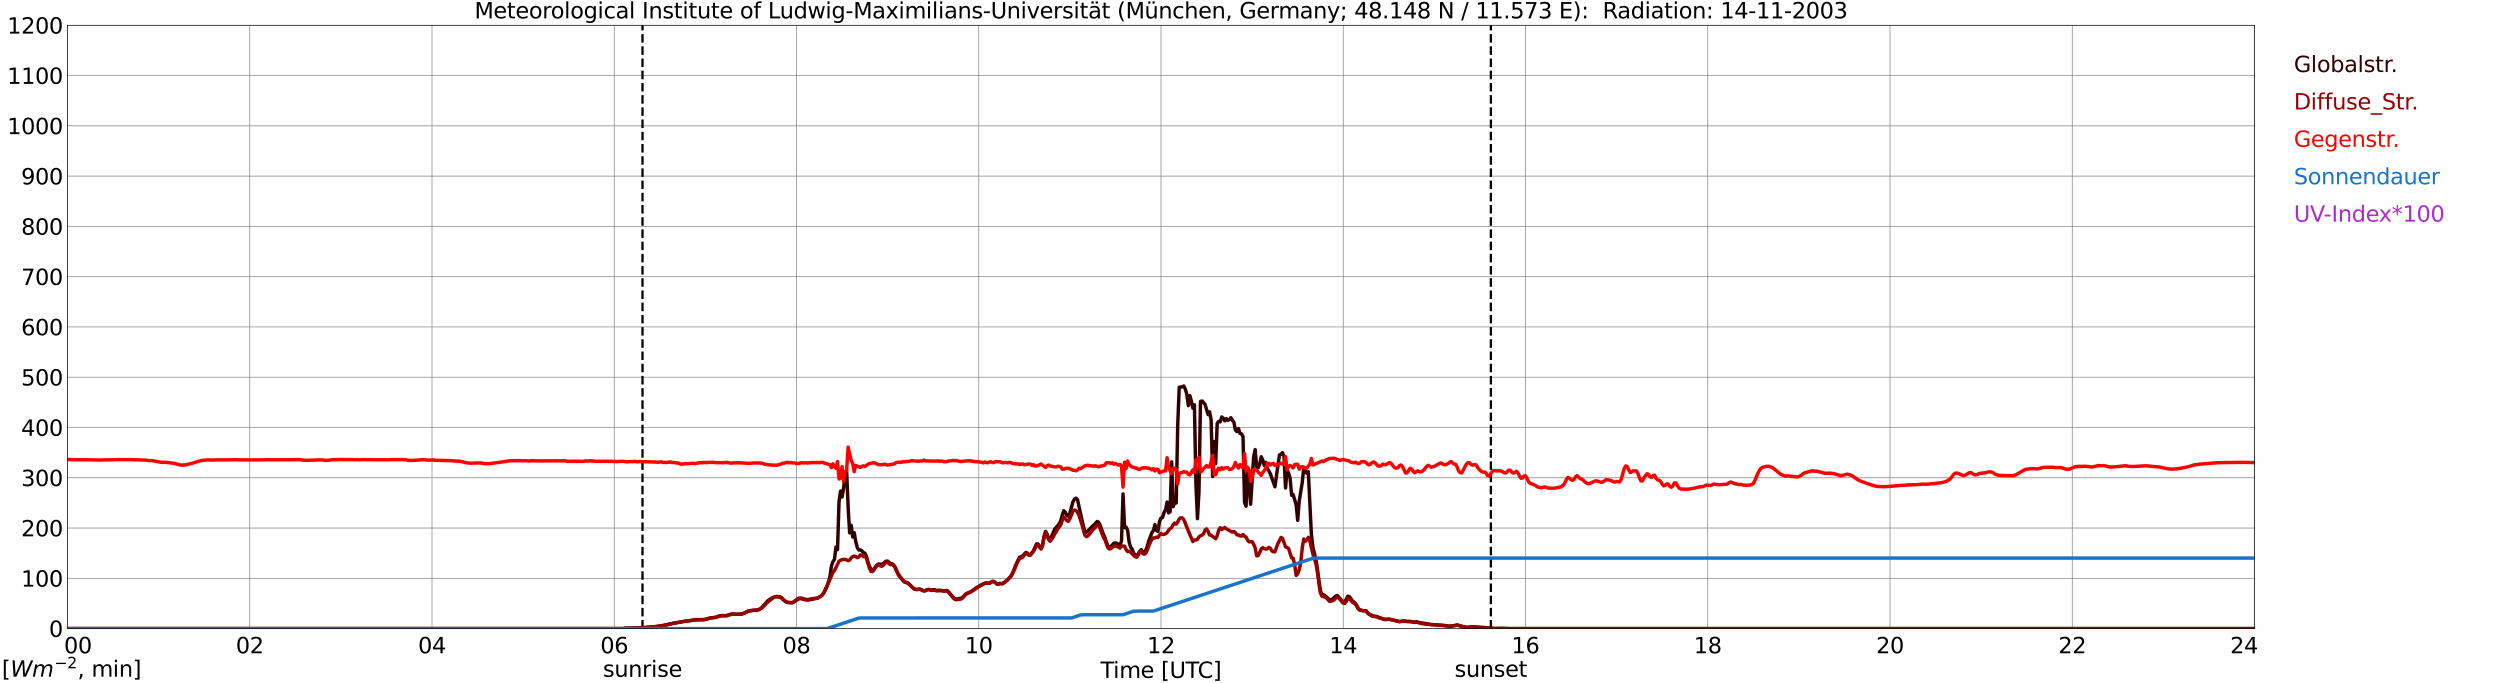 <?xml version="1.0" encoding="utf-8" standalone="no"?>
<!DOCTYPE svg PUBLIC "-//W3C//DTD SVG 1.1//EN"
  "http://www.w3.org/Graphics/SVG/1.1/DTD/svg11.dtd">
<svg xmlns:xlink="http://www.w3.org/1999/xlink" width="1085.4pt" height="296.64pt" viewBox="0 0 1085.4 296.64" xmlns="http://www.w3.org/2000/svg" version="1.1">
 <defs>
  <style type="text/css">*{stroke-linejoin: round; stroke-linecap: butt}</style>
 </defs>
 <g id="figure_1">
  <g id="patch_1">
   <path d="M 0 296.64 
L 1085.4 296.64 
L 1085.4 0 
L 0 0 
z
" style="fill: #ffffff"/>
  </g>
  <g id="axes_1">
   <g id="patch_2">
    <path d="M 29.306 272.909 
L 978.814 272.909 
L 978.814 10.976 
L 29.306 10.976 
z
" style="fill: #ffffff"/>
   </g>
   <g id="patch_3">
    <path d="M 978.814 272.909 
L 978.814 272.909 
L 978.814 10.976 
L 978.814 10.976 
z
" clip-path="url(#p6168abfd1f)" style="fill: #d3d3d3; opacity: 0.25; stroke: #d3d3d3; stroke-linejoin: miter"/>
   </g>
   <g id="matplotlib.axis_1">
    <g id="xtick_1">
     <g id="line2d_1">
      <path d="M 29.306 272.909 
L 29.306 10.976 
" clip-path="url(#p6168abfd1f)" style="fill: none; stroke: #808080; stroke-width: 0.3; stroke-linecap: square"/>
     </g>
     <g id="line2d_2"/>
     <g id="text_1">
      <!--    00 -->
      <g transform="translate(18.733 283.627) scale(0.095 -0.095)">
       <defs>
        <path id="DejaVuSans-20" transform="scale(0.016)"/>
        <path id="DejaVuSans-30" d="M 2034 4250 
Q 1547 4250 1301 3770 
Q 1056 3291 1056 2328 
Q 1056 1369 1301 889 
Q 1547 409 2034 409 
Q 2525 409 2770 889 
Q 3016 1369 3016 2328 
Q 3016 3291 2770 3770 
Q 2525 4250 2034 4250 
z
M 2034 4750 
Q 2819 4750 3233 4129 
Q 3647 3509 3647 2328 
Q 3647 1150 3233 529 
Q 2819 -91 2034 -91 
Q 1250 -91 836 529 
Q 422 1150 422 2328 
Q 422 3509 836 4129 
Q 1250 4750 2034 4750 
z
" transform="scale(0.016)"/>
       </defs>
       <use xlink:href="#DejaVuSans-20"/>
       <use xlink:href="#DejaVuSans-20" transform="translate(31.787 0)"/>
       <use xlink:href="#DejaVuSans-20" transform="translate(63.574 0)"/>
       <use xlink:href="#DejaVuSans-30" transform="translate(95.361 0)"/>
       <use xlink:href="#DejaVuSans-30" transform="translate(158.984 0)"/>
      </g>
     </g>
    </g>
    <g id="xtick_2">
     <g id="line2d_3">
      <path d="M 108.431 272.909 
L 108.431 10.976 
" clip-path="url(#p6168abfd1f)" style="fill: none; stroke: #808080; stroke-width: 0.3; stroke-linecap: square"/>
     </g>
     <g id="line2d_4"/>
     <g id="text_2">
      <!-- 02 -->
      <g transform="translate(102.387 283.627) scale(0.095 -0.095)">
       <defs>
        <path id="DejaVuSans-32" d="M 1228 531 
L 3431 531 
L 3431 0 
L 469 0 
L 469 531 
Q 828 903 1448 1529 
Q 2069 2156 2228 2338 
Q 2531 2678 2651 2914 
Q 2772 3150 2772 3378 
Q 2772 3750 2511 3984 
Q 2250 4219 1831 4219 
Q 1534 4219 1204 4116 
Q 875 4013 500 3803 
L 500 4441 
Q 881 4594 1212 4672 
Q 1544 4750 1819 4750 
Q 2544 4750 2975 4387 
Q 3406 4025 3406 3419 
Q 3406 3131 3298 2873 
Q 3191 2616 2906 2266 
Q 2828 2175 2409 1742 
Q 1991 1309 1228 531 
z
" transform="scale(0.016)"/>
       </defs>
       <use xlink:href="#DejaVuSans-30"/>
       <use xlink:href="#DejaVuSans-32" transform="translate(63.623 0)"/>
      </g>
     </g>
    </g>
    <g id="xtick_3">
     <g id="line2d_5">
      <path d="M 187.557 272.909 
L 187.557 10.976 
" clip-path="url(#p6168abfd1f)" style="fill: none; stroke: #808080; stroke-width: 0.3; stroke-linecap: square"/>
     </g>
     <g id="line2d_6"/>
     <g id="text_3">
      <!-- 04 -->
      <g transform="translate(181.513 283.627) scale(0.095 -0.095)">
       <defs>
        <path id="DejaVuSans-34" d="M 2419 4116 
L 825 1625 
L 2419 1625 
L 2419 4116 
z
M 2253 4666 
L 3047 4666 
L 3047 1625 
L 3713 1625 
L 3713 1100 
L 3047 1100 
L 3047 0 
L 2419 0 
L 2419 1100 
L 313 1100 
L 313 1709 
L 2253 4666 
z
" transform="scale(0.016)"/>
       </defs>
       <use xlink:href="#DejaVuSans-30"/>
       <use xlink:href="#DejaVuSans-34" transform="translate(63.623 0)"/>
      </g>
     </g>
    </g>
    <g id="xtick_4">
     <g id="line2d_7">
      <path d="M 266.683 272.909 
L 266.683 10.976 
" clip-path="url(#p6168abfd1f)" style="fill: none; stroke: #808080; stroke-width: 0.3; stroke-linecap: square"/>
     </g>
     <g id="line2d_8"/>
     <g id="text_4">
      <!-- 06 -->
      <g transform="translate(260.638 283.627) scale(0.095 -0.095)">
       <defs>
        <path id="DejaVuSans-36" d="M 2113 2584 
Q 1688 2584 1439 2293 
Q 1191 2003 1191 1497 
Q 1191 994 1439 701 
Q 1688 409 2113 409 
Q 2538 409 2786 701 
Q 3034 994 3034 1497 
Q 3034 2003 2786 2293 
Q 2538 2584 2113 2584 
z
M 3366 4563 
L 3366 3988 
Q 3128 4100 2886 4159 
Q 2644 4219 2406 4219 
Q 1781 4219 1451 3797 
Q 1122 3375 1075 2522 
Q 1259 2794 1537 2939 
Q 1816 3084 2150 3084 
Q 2853 3084 3261 2657 
Q 3669 2231 3669 1497 
Q 3669 778 3244 343 
Q 2819 -91 2113 -91 
Q 1303 -91 875 529 
Q 447 1150 447 2328 
Q 447 3434 972 4092 
Q 1497 4750 2381 4750 
Q 2619 4750 2861 4703 
Q 3103 4656 3366 4563 
z
" transform="scale(0.016)"/>
       </defs>
       <use xlink:href="#DejaVuSans-30"/>
       <use xlink:href="#DejaVuSans-36" transform="translate(63.623 0)"/>
      </g>
     </g>
    </g>
    <g id="xtick_5">
     <g id="line2d_9">
      <path d="M 345.808 272.909 
L 345.808 10.976 
" clip-path="url(#p6168abfd1f)" style="fill: none; stroke: #808080; stroke-width: 0.3; stroke-linecap: square"/>
     </g>
     <g id="line2d_10"/>
     <g id="text_5">
      <!-- 08 -->
      <g transform="translate(339.764 283.627) scale(0.095 -0.095)">
       <defs>
        <path id="DejaVuSans-38" d="M 2034 2216 
Q 1584 2216 1326 1975 
Q 1069 1734 1069 1313 
Q 1069 891 1326 650 
Q 1584 409 2034 409 
Q 2484 409 2743 651 
Q 3003 894 3003 1313 
Q 3003 1734 2745 1975 
Q 2488 2216 2034 2216 
z
M 1403 2484 
Q 997 2584 770 2862 
Q 544 3141 544 3541 
Q 544 4100 942 4425 
Q 1341 4750 2034 4750 
Q 2731 4750 3128 4425 
Q 3525 4100 3525 3541 
Q 3525 3141 3298 2862 
Q 3072 2584 2669 2484 
Q 3125 2378 3379 2068 
Q 3634 1759 3634 1313 
Q 3634 634 3220 271 
Q 2806 -91 2034 -91 
Q 1263 -91 848 271 
Q 434 634 434 1313 
Q 434 1759 690 2068 
Q 947 2378 1403 2484 
z
M 1172 3481 
Q 1172 3119 1398 2916 
Q 1625 2713 2034 2713 
Q 2441 2713 2670 2916 
Q 2900 3119 2900 3481 
Q 2900 3844 2670 4047 
Q 2441 4250 2034 4250 
Q 1625 4250 1398 4047 
Q 1172 3844 1172 3481 
z
" transform="scale(0.016)"/>
       </defs>
       <use xlink:href="#DejaVuSans-30"/>
       <use xlink:href="#DejaVuSans-38" transform="translate(63.623 0)"/>
      </g>
     </g>
    </g>
    <g id="xtick_6">
     <g id="line2d_11">
      <path d="M 424.934 272.909 
L 424.934 10.976 
" clip-path="url(#p6168abfd1f)" style="fill: none; stroke: #808080; stroke-width: 0.3; stroke-linecap: square"/>
     </g>
     <g id="line2d_12"/>
     <g id="text_6">
      <!-- 10 -->
      <g transform="translate(418.89 283.627) scale(0.095 -0.095)">
       <defs>
        <path id="DejaVuSans-31" d="M 794 531 
L 1825 531 
L 1825 4091 
L 703 3866 
L 703 4441 
L 1819 4666 
L 2450 4666 
L 2450 531 
L 3481 531 
L 3481 0 
L 794 0 
L 794 531 
z
" transform="scale(0.016)"/>
       </defs>
       <use xlink:href="#DejaVuSans-31"/>
       <use xlink:href="#DejaVuSans-30" transform="translate(63.623 0)"/>
      </g>
     </g>
    </g>
    <g id="xtick_7">
     <g id="line2d_13">
      <path d="M 504.06 272.909 
L 504.06 10.976 
" clip-path="url(#p6168abfd1f)" style="fill: none; stroke: #808080; stroke-width: 0.3; stroke-linecap: square"/>
     </g>
     <g id="line2d_14"/>
     <g id="text_7">
      <!-- 12 -->
      <g transform="translate(498.015 283.627) scale(0.095 -0.095)">
       <use xlink:href="#DejaVuSans-31"/>
       <use xlink:href="#DejaVuSans-32" transform="translate(63.623 0)"/>
      </g>
     </g>
    </g>
    <g id="xtick_8">
     <g id="line2d_15">
      <path d="M 583.185 272.909 
L 583.185 10.976 
" clip-path="url(#p6168abfd1f)" style="fill: none; stroke: #808080; stroke-width: 0.3; stroke-linecap: square"/>
     </g>
     <g id="line2d_16"/>
     <g id="text_8">
      <!-- 14 -->
      <g transform="translate(577.141 283.627) scale(0.095 -0.095)">
       <use xlink:href="#DejaVuSans-31"/>
       <use xlink:href="#DejaVuSans-34" transform="translate(63.623 0)"/>
      </g>
     </g>
    </g>
    <g id="xtick_9">
     <g id="line2d_17">
      <path d="M 662.311 272.909 
L 662.311 10.976 
" clip-path="url(#p6168abfd1f)" style="fill: none; stroke: #808080; stroke-width: 0.3; stroke-linecap: square"/>
     </g>
     <g id="line2d_18"/>
     <g id="text_9">
      <!-- 16 -->
      <g transform="translate(656.267 283.627) scale(0.095 -0.095)">
       <use xlink:href="#DejaVuSans-31"/>
       <use xlink:href="#DejaVuSans-36" transform="translate(63.623 0)"/>
      </g>
     </g>
    </g>
    <g id="xtick_10">
     <g id="line2d_19">
      <path d="M 741.437 272.909 
L 741.437 10.976 
" clip-path="url(#p6168abfd1f)" style="fill: none; stroke: #808080; stroke-width: 0.3; stroke-linecap: square"/>
     </g>
     <g id="line2d_20"/>
     <g id="text_10">
      <!-- 18 -->
      <g transform="translate(735.392 283.627) scale(0.095 -0.095)">
       <use xlink:href="#DejaVuSans-31"/>
       <use xlink:href="#DejaVuSans-38" transform="translate(63.623 0)"/>
      </g>
     </g>
    </g>
    <g id="xtick_11">
     <g id="line2d_21">
      <path d="M 820.562 272.909 
L 820.562 10.976 
" clip-path="url(#p6168abfd1f)" style="fill: none; stroke: #808080; stroke-width: 0.3; stroke-linecap: square"/>
     </g>
     <g id="line2d_22"/>
     <g id="text_11">
      <!-- 20 -->
      <g transform="translate(814.518 283.627) scale(0.095 -0.095)">
       <use xlink:href="#DejaVuSans-32"/>
       <use xlink:href="#DejaVuSans-30" transform="translate(63.623 0)"/>
      </g>
     </g>
    </g>
    <g id="xtick_12">
     <g id="line2d_23">
      <path d="M 899.688 272.909 
L 899.688 10.976 
" clip-path="url(#p6168abfd1f)" style="fill: none; stroke: #808080; stroke-width: 0.3; stroke-linecap: square"/>
     </g>
     <g id="line2d_24"/>
     <g id="text_12">
      <!-- 22 -->
      <g transform="translate(893.644 283.627) scale(0.095 -0.095)">
       <use xlink:href="#DejaVuSans-32"/>
       <use xlink:href="#DejaVuSans-32" transform="translate(63.623 0)"/>
      </g>
     </g>
    </g>
    <g id="xtick_13">
     <g id="line2d_25">
      <path d="M 978.814 272.909 
L 978.814 10.976 
" clip-path="url(#p6168abfd1f)" style="fill: none; stroke: #808080; stroke-width: 0.3; stroke-linecap: square"/>
     </g>
     <g id="line2d_26"/>
     <g id="text_13">
      <!-- 24    -->
      <g transform="translate(968.241 283.627) scale(0.095 -0.095)">
       <use xlink:href="#DejaVuSans-32"/>
       <use xlink:href="#DejaVuSans-34" transform="translate(63.623 0)"/>
       <use xlink:href="#DejaVuSans-20" transform="translate(127.246 0)"/>
       <use xlink:href="#DejaVuSans-20" transform="translate(159.033 0)"/>
       <use xlink:href="#DejaVuSans-20" transform="translate(190.82 0)"/>
      </g>
     </g>
    </g>
    <g id="text_14">
     <!-- Time [UTC] -->
     <g transform="translate(477.806 294.322) scale(0.095 -0.095)">
      <defs>
       <path id="DejaVuSans-54" d="M -19 4666 
L 3928 4666 
L 3928 4134 
L 2272 4134 
L 2272 0 
L 1638 0 
L 1638 4134 
L -19 4134 
L -19 4666 
z
" transform="scale(0.016)"/>
       <path id="DejaVuSans-69" d="M 603 3500 
L 1178 3500 
L 1178 0 
L 603 0 
L 603 3500 
z
M 603 4863 
L 1178 4863 
L 1178 4134 
L 603 4134 
L 603 4863 
z
" transform="scale(0.016)"/>
       <path id="DejaVuSans-6d" d="M 3328 2828 
Q 3544 3216 3844 3400 
Q 4144 3584 4550 3584 
Q 5097 3584 5394 3201 
Q 5691 2819 5691 2113 
L 5691 0 
L 5113 0 
L 5113 2094 
Q 5113 2597 4934 2840 
Q 4756 3084 4391 3084 
Q 3944 3084 3684 2787 
Q 3425 2491 3425 1978 
L 3425 0 
L 2847 0 
L 2847 2094 
Q 2847 2600 2669 2842 
Q 2491 3084 2119 3084 
Q 1678 3084 1418 2786 
Q 1159 2488 1159 1978 
L 1159 0 
L 581 0 
L 581 3500 
L 1159 3500 
L 1159 2956 
Q 1356 3278 1631 3431 
Q 1906 3584 2284 3584 
Q 2666 3584 2933 3390 
Q 3200 3197 3328 2828 
z
" transform="scale(0.016)"/>
       <path id="DejaVuSans-65" d="M 3597 1894 
L 3597 1613 
L 953 1613 
Q 991 1019 1311 708 
Q 1631 397 2203 397 
Q 2534 397 2845 478 
Q 3156 559 3463 722 
L 3463 178 
Q 3153 47 2828 -22 
Q 2503 -91 2169 -91 
Q 1331 -91 842 396 
Q 353 884 353 1716 
Q 353 2575 817 3079 
Q 1281 3584 2069 3584 
Q 2775 3584 3186 3129 
Q 3597 2675 3597 1894 
z
M 3022 2063 
Q 3016 2534 2758 2815 
Q 2500 3097 2075 3097 
Q 1594 3097 1305 2825 
Q 1016 2553 972 2059 
L 3022 2063 
z
" transform="scale(0.016)"/>
       <path id="DejaVuSans-5b" d="M 550 4863 
L 1875 4863 
L 1875 4416 
L 1125 4416 
L 1125 -397 
L 1875 -397 
L 1875 -844 
L 550 -844 
L 550 4863 
z
" transform="scale(0.016)"/>
       <path id="DejaVuSans-55" d="M 556 4666 
L 1191 4666 
L 1191 1831 
Q 1191 1081 1462 751 
Q 1734 422 2344 422 
Q 2950 422 3222 751 
Q 3494 1081 3494 1831 
L 3494 4666 
L 4128 4666 
L 4128 1753 
Q 4128 841 3676 375 
Q 3225 -91 2344 -91 
Q 1459 -91 1007 375 
Q 556 841 556 1753 
L 556 4666 
z
" transform="scale(0.016)"/>
       <path id="DejaVuSans-43" d="M 4122 4306 
L 4122 3641 
Q 3803 3938 3442 4084 
Q 3081 4231 2675 4231 
Q 1875 4231 1450 3742 
Q 1025 3253 1025 2328 
Q 1025 1406 1450 917 
Q 1875 428 2675 428 
Q 3081 428 3442 575 
Q 3803 722 4122 1019 
L 4122 359 
Q 3791 134 3420 21 
Q 3050 -91 2638 -91 
Q 1578 -91 968 557 
Q 359 1206 359 2328 
Q 359 3453 968 4101 
Q 1578 4750 2638 4750 
Q 3056 4750 3426 4639 
Q 3797 4528 4122 4306 
z
" transform="scale(0.016)"/>
       <path id="DejaVuSans-5d" d="M 1947 4863 
L 1947 -844 
L 622 -844 
L 622 -397 
L 1369 -397 
L 1369 4416 
L 622 4416 
L 622 4863 
L 1947 4863 
z
" transform="scale(0.016)"/>
      </defs>
      <use xlink:href="#DejaVuSans-54"/>
      <use xlink:href="#DejaVuSans-69" transform="translate(57.959 0)"/>
      <use xlink:href="#DejaVuSans-6d" transform="translate(85.742 0)"/>
      <use xlink:href="#DejaVuSans-65" transform="translate(183.154 0)"/>
      <use xlink:href="#DejaVuSans-20" transform="translate(244.678 0)"/>
      <use xlink:href="#DejaVuSans-5b" transform="translate(276.465 0)"/>
      <use xlink:href="#DejaVuSans-55" transform="translate(315.479 0)"/>
      <use xlink:href="#DejaVuSans-54" transform="translate(388.672 0)"/>
      <use xlink:href="#DejaVuSans-43" transform="translate(443.881 0)"/>
      <use xlink:href="#DejaVuSans-5d" transform="translate(513.705 0)"/>
     </g>
    </g>
   </g>
   <g id="matplotlib.axis_2">
    <g id="ytick_1">
     <g id="line2d_27">
      <path d="M 29.306 272.909 
L 978.814 272.909 
" clip-path="url(#p6168abfd1f)" style="fill: none; stroke: #808080; stroke-width: 0.3; stroke-linecap: square"/>
     </g>
     <g id="line2d_28"/>
     <g id="text_15">
      <!-- 0 -->
      <g transform="translate(21.261 276.518) scale(0.095 -0.095)">
       <use xlink:href="#DejaVuSans-30"/>
      </g>
     </g>
    </g>
    <g id="ytick_2">
     <g id="line2d_29">
      <path d="M 29.306 251.081 
L 978.814 251.081 
" clip-path="url(#p6168abfd1f)" style="fill: none; stroke: #808080; stroke-width: 0.3; stroke-linecap: square"/>
     </g>
     <g id="line2d_30"/>
     <g id="text_16">
      <!-- 100 -->
      <g transform="translate(9.173 254.69) scale(0.095 -0.095)">
       <use xlink:href="#DejaVuSans-31"/>
       <use xlink:href="#DejaVuSans-30" transform="translate(63.623 0)"/>
       <use xlink:href="#DejaVuSans-30" transform="translate(127.246 0)"/>
      </g>
     </g>
    </g>
    <g id="ytick_3">
     <g id="line2d_31">
      <path d="M 29.306 229.253 
L 978.814 229.253 
" clip-path="url(#p6168abfd1f)" style="fill: none; stroke: #808080; stroke-width: 0.3; stroke-linecap: square"/>
     </g>
     <g id="line2d_32"/>
     <g id="text_17">
      <!-- 200 -->
      <g transform="translate(9.173 232.863) scale(0.095 -0.095)">
       <use xlink:href="#DejaVuSans-32"/>
       <use xlink:href="#DejaVuSans-30" transform="translate(63.623 0)"/>
       <use xlink:href="#DejaVuSans-30" transform="translate(127.246 0)"/>
      </g>
     </g>
    </g>
    <g id="ytick_4">
     <g id="line2d_33">
      <path d="M 29.306 207.426 
L 978.814 207.426 
" clip-path="url(#p6168abfd1f)" style="fill: none; stroke: #808080; stroke-width: 0.3; stroke-linecap: square"/>
     </g>
     <g id="line2d_34"/>
     <g id="text_18">
      <!-- 300 -->
      <g transform="translate(9.173 211.035) scale(0.095 -0.095)">
       <defs>
        <path id="DejaVuSans-33" d="M 2597 2516 
Q 3050 2419 3304 2112 
Q 3559 1806 3559 1356 
Q 3559 666 3084 287 
Q 2609 -91 1734 -91 
Q 1441 -91 1130 -33 
Q 819 25 488 141 
L 488 750 
Q 750 597 1062 519 
Q 1375 441 1716 441 
Q 2309 441 2620 675 
Q 2931 909 2931 1356 
Q 2931 1769 2642 2001 
Q 2353 2234 1838 2234 
L 1294 2234 
L 1294 2753 
L 1863 2753 
Q 2328 2753 2575 2939 
Q 2822 3125 2822 3475 
Q 2822 3834 2567 4026 
Q 2313 4219 1838 4219 
Q 1578 4219 1281 4162 
Q 984 4106 628 3988 
L 628 4550 
Q 988 4650 1302 4700 
Q 1616 4750 1894 4750 
Q 2613 4750 3031 4423 
Q 3450 4097 3450 3541 
Q 3450 3153 3228 2886 
Q 3006 2619 2597 2516 
z
" transform="scale(0.016)"/>
       </defs>
       <use xlink:href="#DejaVuSans-33"/>
       <use xlink:href="#DejaVuSans-30" transform="translate(63.623 0)"/>
       <use xlink:href="#DejaVuSans-30" transform="translate(127.246 0)"/>
      </g>
     </g>
    </g>
    <g id="ytick_5">
     <g id="line2d_35">
      <path d="M 29.306 185.598 
L 978.814 185.598 
" clip-path="url(#p6168abfd1f)" style="fill: none; stroke: #808080; stroke-width: 0.3; stroke-linecap: square"/>
     </g>
     <g id="line2d_36"/>
     <g id="text_19">
      <!-- 400 -->
      <g transform="translate(9.173 189.207) scale(0.095 -0.095)">
       <use xlink:href="#DejaVuSans-34"/>
       <use xlink:href="#DejaVuSans-30" transform="translate(63.623 0)"/>
       <use xlink:href="#DejaVuSans-30" transform="translate(127.246 0)"/>
      </g>
     </g>
    </g>
    <g id="ytick_6">
     <g id="line2d_37">
      <path d="M 29.306 163.77 
L 978.814 163.77 
" clip-path="url(#p6168abfd1f)" style="fill: none; stroke: #808080; stroke-width: 0.3; stroke-linecap: square"/>
     </g>
     <g id="line2d_38"/>
     <g id="text_20">
      <!-- 500 -->
      <g transform="translate(9.173 167.379) scale(0.095 -0.095)">
       <defs>
        <path id="DejaVuSans-35" d="M 691 4666 
L 3169 4666 
L 3169 4134 
L 1269 4134 
L 1269 2991 
Q 1406 3038 1543 3061 
Q 1681 3084 1819 3084 
Q 2600 3084 3056 2656 
Q 3513 2228 3513 1497 
Q 3513 744 3044 326 
Q 2575 -91 1722 -91 
Q 1428 -91 1123 -41 
Q 819 9 494 109 
L 494 744 
Q 775 591 1075 516 
Q 1375 441 1709 441 
Q 2250 441 2565 725 
Q 2881 1009 2881 1497 
Q 2881 1984 2565 2268 
Q 2250 2553 1709 2553 
Q 1456 2553 1204 2497 
Q 953 2441 691 2322 
L 691 4666 
z
" transform="scale(0.016)"/>
       </defs>
       <use xlink:href="#DejaVuSans-35"/>
       <use xlink:href="#DejaVuSans-30" transform="translate(63.623 0)"/>
       <use xlink:href="#DejaVuSans-30" transform="translate(127.246 0)"/>
      </g>
     </g>
    </g>
    <g id="ytick_7">
     <g id="line2d_39">
      <path d="M 29.306 141.942 
L 978.814 141.942 
" clip-path="url(#p6168abfd1f)" style="fill: none; stroke: #808080; stroke-width: 0.3; stroke-linecap: square"/>
     </g>
     <g id="line2d_40"/>
     <g id="text_21">
      <!-- 600 -->
      <g transform="translate(9.173 145.551) scale(0.095 -0.095)">
       <use xlink:href="#DejaVuSans-36"/>
       <use xlink:href="#DejaVuSans-30" transform="translate(63.623 0)"/>
       <use xlink:href="#DejaVuSans-30" transform="translate(127.246 0)"/>
      </g>
     </g>
    </g>
    <g id="ytick_8">
     <g id="line2d_41">
      <path d="M 29.306 120.114 
L 978.814 120.114 
" clip-path="url(#p6168abfd1f)" style="fill: none; stroke: #808080; stroke-width: 0.3; stroke-linecap: square"/>
     </g>
     <g id="line2d_42"/>
     <g id="text_22">
      <!-- 700 -->
      <g transform="translate(9.173 123.724) scale(0.095 -0.095)">
       <defs>
        <path id="DejaVuSans-37" d="M 525 4666 
L 3525 4666 
L 3525 4397 
L 1831 0 
L 1172 0 
L 2766 4134 
L 525 4134 
L 525 4666 
z
" transform="scale(0.016)"/>
       </defs>
       <use xlink:href="#DejaVuSans-37"/>
       <use xlink:href="#DejaVuSans-30" transform="translate(63.623 0)"/>
       <use xlink:href="#DejaVuSans-30" transform="translate(127.246 0)"/>
      </g>
     </g>
    </g>
    <g id="ytick_9">
     <g id="line2d_43">
      <path d="M 29.306 98.287 
L 978.814 98.287 
" clip-path="url(#p6168abfd1f)" style="fill: none; stroke: #808080; stroke-width: 0.3; stroke-linecap: square"/>
     </g>
     <g id="line2d_44"/>
     <g id="text_23">
      <!-- 800 -->
      <g transform="translate(9.173 101.896) scale(0.095 -0.095)">
       <use xlink:href="#DejaVuSans-38"/>
       <use xlink:href="#DejaVuSans-30" transform="translate(63.623 0)"/>
       <use xlink:href="#DejaVuSans-30" transform="translate(127.246 0)"/>
      </g>
     </g>
    </g>
    <g id="ytick_10">
     <g id="line2d_45">
      <path d="M 29.306 76.459 
L 978.814 76.459 
" clip-path="url(#p6168abfd1f)" style="fill: none; stroke: #808080; stroke-width: 0.3; stroke-linecap: square"/>
     </g>
     <g id="line2d_46"/>
     <g id="text_24">
      <!-- 900 -->
      <g transform="translate(9.173 80.068) scale(0.095 -0.095)">
       <defs>
        <path id="DejaVuSans-39" d="M 703 97 
L 703 672 
Q 941 559 1184 500 
Q 1428 441 1663 441 
Q 2288 441 2617 861 
Q 2947 1281 2994 2138 
Q 2813 1869 2534 1725 
Q 2256 1581 1919 1581 
Q 1219 1581 811 2004 
Q 403 2428 403 3163 
Q 403 3881 828 4315 
Q 1253 4750 1959 4750 
Q 2769 4750 3195 4129 
Q 3622 3509 3622 2328 
Q 3622 1225 3098 567 
Q 2575 -91 1691 -91 
Q 1453 -91 1209 -44 
Q 966 3 703 97 
z
M 1959 2075 
Q 2384 2075 2632 2365 
Q 2881 2656 2881 3163 
Q 2881 3666 2632 3958 
Q 2384 4250 1959 4250 
Q 1534 4250 1286 3958 
Q 1038 3666 1038 3163 
Q 1038 2656 1286 2365 
Q 1534 2075 1959 2075 
z
" transform="scale(0.016)"/>
       </defs>
       <use xlink:href="#DejaVuSans-39"/>
       <use xlink:href="#DejaVuSans-30" transform="translate(63.623 0)"/>
       <use xlink:href="#DejaVuSans-30" transform="translate(127.246 0)"/>
      </g>
     </g>
    </g>
    <g id="ytick_11">
     <g id="line2d_47">
      <path d="M 29.306 54.631 
L 978.814 54.631 
" clip-path="url(#p6168abfd1f)" style="fill: none; stroke: #808080; stroke-width: 0.3; stroke-linecap: square"/>
     </g>
     <g id="line2d_48"/>
     <g id="text_25">
      <!-- 1000 -->
      <g transform="translate(3.128 58.24) scale(0.095 -0.095)">
       <use xlink:href="#DejaVuSans-31"/>
       <use xlink:href="#DejaVuSans-30" transform="translate(63.623 0)"/>
       <use xlink:href="#DejaVuSans-30" transform="translate(127.246 0)"/>
       <use xlink:href="#DejaVuSans-30" transform="translate(190.869 0)"/>
      </g>
     </g>
    </g>
    <g id="ytick_12">
     <g id="line2d_49">
      <path d="M 29.306 32.803 
L 978.814 32.803 
" clip-path="url(#p6168abfd1f)" style="fill: none; stroke: #808080; stroke-width: 0.3; stroke-linecap: square"/>
     </g>
     <g id="line2d_50"/>
     <g id="text_26">
      <!-- 1100 -->
      <g transform="translate(3.128 36.413) scale(0.095 -0.095)">
       <use xlink:href="#DejaVuSans-31"/>
       <use xlink:href="#DejaVuSans-31" transform="translate(63.623 0)"/>
       <use xlink:href="#DejaVuSans-30" transform="translate(127.246 0)"/>
       <use xlink:href="#DejaVuSans-30" transform="translate(190.869 0)"/>
      </g>
     </g>
    </g>
    <g id="ytick_13">
     <g id="line2d_51">
      <path d="M 29.306 10.976 
L 978.814 10.976 
" clip-path="url(#p6168abfd1f)" style="fill: none; stroke: #808080; stroke-width: 0.3; stroke-linecap: square"/>
     </g>
     <g id="line2d_52"/>
     <g id="text_27">
      <!-- 1200 -->
      <g transform="translate(3.128 14.585) scale(0.095 -0.095)">
       <use xlink:href="#DejaVuSans-31"/>
       <use xlink:href="#DejaVuSans-32" transform="translate(63.623 0)"/>
       <use xlink:href="#DejaVuSans-30" transform="translate(127.246 0)"/>
       <use xlink:href="#DejaVuSans-30" transform="translate(190.869 0)"/>
      </g>
     </g>
    </g>
   </g>
   <g id="line2d_53">
    <path d="M 278.947 272.909 
L 278.947 10.976 
" clip-path="url(#p6168abfd1f)" style="fill: none; stroke-dasharray: 3.7,1.6; stroke-dashoffset: 0; stroke: #000000"/>
   </g>
   <g id="line2d_54">
    <path d="M 647.277 272.909 
L 647.277 10.976 
" clip-path="url(#p6168abfd1f)" style="fill: none; stroke-dasharray: 3.7,1.6; stroke-dashoffset: 0; stroke: #000000"/>
   </g>
   <g id="line2d_55">
    <path d="M 29.306 272.909 
L 270.639 272.909 
L 271.298 272.717 
L 273.277 272.677 
L 275.914 272.594 
L 279.211 272.472 
L 280.53 272.389 
L 284.486 272.062 
L 287.783 271.571 
L 291.739 270.752 
L 293.058 270.466 
L 295.036 270.178 
L 297.014 269.77 
L 300.971 269.196 
L 301.63 269.074 
L 305.586 269.074 
L 306.905 268.746 
L 308.224 268.336 
L 310.861 267.967 
L 312.839 267.271 
L 315.477 267.271 
L 317.455 266.657 
L 319.433 266.616 
L 320.093 266.697 
L 322.071 266.574 
L 323.39 266.083 
L 324.708 265.428 
L 326.686 265.018 
L 328.665 264.813 
L 329.324 264.649 
L 329.983 264.322 
L 330.643 263.831 
L 331.302 263.176 
L 333.28 260.882 
L 334.599 259.941 
L 335.918 259.325 
L 336.577 259.122 
L 337.236 259.081 
L 338.555 259.245 
L 339.215 259.531 
L 339.874 260.227 
L 341.193 261.292 
L 341.852 261.578 
L 343.83 261.742 
L 344.49 261.497 
L 346.468 260.146 
L 347.127 259.941 
L 347.787 259.899 
L 349.765 260.432 
L 350.424 260.513 
L 351.083 260.474 
L 353.062 260.063 
L 355.04 259.694 
L 356.359 258.876 
L 357.018 258.302 
L 357.677 257.319 
L 358.337 256.049 
L 358.996 254.534 
L 359.655 252.733 
L 360.315 250.439 
L 360.974 245.69 
L 361.634 243.806 
L 362.293 242.863 
L 362.952 237.498 
L 363.612 238.646 
L 364.271 217.8 
L 364.93 213.214 
L 365.59 215.753 
L 366.249 211.902 
L 366.909 205.802 
L 367.568 204.49 
L 368.227 220.38 
L 368.887 231.355 
L 369.546 228.079 
L 370.206 233.117 
L 370.865 231.275 
L 371.524 235.081 
L 372.184 237.622 
L 372.843 238.768 
L 373.502 238.768 
L 374.162 239.137 
L 374.821 239.833 
L 375.481 240.161 
L 376.14 241.47 
L 376.799 243.887 
L 377.459 245.812 
L 378.118 247.163 
L 378.777 247.49 
L 379.437 246.999 
L 380.756 245.321 
L 381.415 244.869 
L 382.734 245.035 
L 383.393 244.666 
L 384.712 243.642 
L 385.371 243.601 
L 386.031 244.255 
L 386.69 244.747 
L 387.349 244.788 
L 388.009 245.526 
L 388.668 246.508 
L 389.987 249.457 
L 390.646 250.398 
L 392.624 252.65 
L 393.943 253.061 
L 394.603 253.51 
L 396.581 255.477 
L 397.24 255.805 
L 397.899 255.927 
L 399.218 255.805 
L 399.878 255.968 
L 400.537 256.379 
L 401.196 256.542 
L 401.856 256.379 
L 402.515 256.049 
L 403.175 255.846 
L 403.834 256.091 
L 404.493 256.173 
L 405.153 256.049 
L 405.812 256.049 
L 406.471 256.296 
L 408.45 256.296 
L 409.768 256.623 
L 411.087 256.379 
L 411.746 256.909 
L 413.725 259.245 
L 414.384 259.819 
L 415.043 260.105 
L 416.362 259.858 
L 417.022 259.777 
L 417.681 259.489 
L 418.34 258.917 
L 419 258.179 
L 419.659 257.688 
L 421.637 256.787 
L 422.956 255.927 
L 423.615 255.353 
L 426.912 253.552 
L 427.572 253.305 
L 428.231 253.183 
L 429.55 253.266 
L 430.869 252.445 
L 431.528 252.487 
L 432.847 253.51 
L 433.506 253.593 
L 434.165 253.266 
L 434.825 253.347 
L 435.484 253.305 
L 437.462 251.71 
L 438.781 250.276 
L 439.44 249.13 
L 440.1 247.654 
L 440.759 245.895 
L 442.078 242.985 
L 442.737 241.881 
L 443.397 241.717 
L 444.056 241.265 
L 445.375 239.875 
L 446.034 240.119 
L 446.694 240.774 
L 447.353 240.815 
L 448.672 239.137 
L 449.991 236.188 
L 450.65 236.188 
L 451.309 237.334 
L 451.969 238.03 
L 452.628 236.435 
L 453.287 232.789 
L 453.947 230.7 
L 454.606 231.929 
L 455.266 233.935 
L 455.925 234.304 
L 457.903 229.758 
L 459.222 228.243 
L 459.881 227.383 
L 460.541 226.073 
L 461.2 223.574 
L 461.859 221.731 
L 462.519 222.428 
L 463.178 223.698 
L 463.838 224.148 
L 464.497 222.797 
L 465.816 217.922 
L 466.475 216.694 
L 467.134 216.285 
L 467.794 216.899 
L 470.431 228.775 
L 471.091 230.823 
L 471.75 231.069 
L 474.388 228.367 
L 475.047 227.834 
L 476.366 226.4 
L 477.025 226.769 
L 477.685 228.201 
L 479.003 231.888 
L 479.663 233.281 
L 480.322 235.328 
L 480.981 236.965 
L 481.641 237.539 
L 482.3 237.212 
L 483.619 235.861 
L 484.278 235.738 
L 484.938 235.902 
L 486.256 236.801 
L 486.916 234.878 
L 487.575 214.443 
L 488.235 229.061 
L 488.894 228.858 
L 489.553 230.209 
L 490.213 235.286 
L 490.872 237.581 
L 491.532 238.399 
L 492.191 240.202 
L 492.85 240.898 
L 493.51 241.307 
L 494.169 240.488 
L 494.828 239.342 
L 495.488 238.646 
L 496.147 239.669 
L 496.807 239.669 
L 497.466 238.851 
L 498.125 237.131 
L 498.785 234.754 
L 500.103 231.314 
L 500.763 230.332 
L 501.422 227.752 
L 502.082 230.29 
L 502.741 230.742 
L 503.4 226.4 
L 504.06 224.927 
L 504.719 224.722 
L 505.379 222.511 
L 506.038 221.323 
L 506.697 217.964 
L 507.357 222.674 
L 508.016 222.181 
L 508.675 200.519 
L 509.335 219.97 
L 509.994 218.333 
L 510.654 218.374 
L 511.313 184.712 
L 511.972 168.083 
L 512.632 168.083 
L 513.291 167.919 
L 513.95 167.592 
L 514.61 168.943 
L 515.269 171.154 
L 515.929 176.111 
L 516.588 171.77 
L 517.247 174.103 
L 517.907 177.216 
L 518.566 175.743 
L 519.226 210.265 
L 519.885 225.171 
L 520.544 213.622 
L 521.204 174.267 
L 521.863 174.103 
L 522.522 174.758 
L 523.182 175.579 
L 524.501 180.001 
L 525.16 178.814 
L 525.819 182.254 
L 526.479 206.867 
L 527.138 191.714 
L 527.797 201.296 
L 528.457 183.769 
L 529.116 182.95 
L 529.776 183.155 
L 530.435 181.025 
L 531.094 181.557 
L 531.754 182.703 
L 532.413 181.763 
L 533.073 182.459 
L 533.732 182.171 
L 534.391 181.352 
L 535.051 182.498 
L 535.71 183.319 
L 536.369 186.759 
L 537.029 187.372 
L 537.688 186.021 
L 538.348 188.152 
L 539.007 188.355 
L 539.666 189.542 
L 540.326 218.047 
L 540.985 219.767 
L 541.644 204.695 
L 542.304 209.447 
L 542.963 218.907 
L 544.282 198.347 
L 544.941 195.195 
L 545.601 202.567 
L 546.26 203.099 
L 546.919 201.419 
L 547.579 198.306 
L 548.238 199.781 
L 548.898 202.115 
L 549.557 200.764 
L 550.216 203.549 
L 550.876 204.367 
L 551.535 205.679 
L 553.513 211.331 
L 555.491 197.487 
L 556.151 197.243 
L 556.81 196.547 
L 557.47 198.103 
L 558.129 211.863 
L 558.788 203.999 
L 559.448 205.391 
L 560.107 207.602 
L 560.766 215.015 
L 561.426 214.688 
L 562.745 219.234 
L 563.404 225.909 
L 564.063 217.595 
L 565.382 209.486 
L 566.042 202.975 
L 566.701 204.367 
L 567.36 205.474 
L 568.02 204.819 
L 569.338 231.929 
L 569.998 237.581 
L 571.317 242.904 
L 571.976 246.999 
L 572.635 252.282 
L 573.295 256.582 
L 573.954 257.974 
L 574.613 258.221 
L 575.932 259.162 
L 577.251 260.513 
L 578.57 260.063 
L 579.889 258.834 
L 580.548 258.548 
L 581.867 259.899 
L 583.185 261.456 
L 583.845 261.334 
L 585.164 258.876 
L 585.823 258.998 
L 587.142 260.801 
L 588.46 261.947 
L 589.779 264.241 
L 590.439 264.854 
L 591.098 264.937 
L 591.757 265.142 
L 593.076 265.142 
L 593.736 265.961 
L 594.395 266.574 
L 596.373 267.517 
L 597.692 267.64 
L 599.011 268.214 
L 599.67 268.377 
L 600.329 268.663 
L 601.648 268.91 
L 602.967 268.827 
L 605.604 269.401 
L 606.923 269.77 
L 607.582 269.892 
L 609.561 269.606 
L 610.879 269.809 
L 612.858 269.851 
L 613.517 270.097 
L 614.176 270.097 
L 614.836 269.934 
L 615.495 270.056 
L 616.154 270.303 
L 619.451 270.794 
L 620.77 271.121 
L 627.364 271.612 
L 628.683 271.776 
L 630.001 271.857 
L 632.639 271.366 
L 633.958 271.734 
L 635.276 272.186 
L 636.595 272.389 
L 637.914 272.35 
L 638.573 272.145 
L 639.233 272.103 
L 639.892 272.226 
L 640.552 272.145 
L 645.167 272.514 
L 647.145 272.8 
L 648.464 272.758 
L 649.123 272.841 
L 651.761 272.758 
L 655.717 272.909 
L 978.154 272.909 
L 978.154 272.909 
" clip-path="url(#p6168abfd1f)" style="fill: none; stroke: #330000; stroke-width: 1.5; stroke-linecap: square"/>
   </g>
   <g id="line2d_56">
    <path d="M 29.306 272.909 
L 270.639 272.909 
L 271.958 272.752 
L 275.255 272.669 
L 277.892 272.584 
L 279.87 272.501 
L 283.167 272.164 
L 286.464 271.87 
L 291.08 270.946 
L 292.399 270.569 
L 297.014 269.772 
L 303.608 269.015 
L 306.246 268.932 
L 308.224 268.345 
L 310.861 268.05 
L 312.18 267.463 
L 313.499 267.378 
L 315.477 267.336 
L 317.455 266.708 
L 318.114 266.622 
L 320.093 266.708 
L 322.071 266.581 
L 323.39 266.077 
L 324.708 265.363 
L 326.027 265.07 
L 329.324 264.817 
L 330.643 264.062 
L 331.302 263.475 
L 332.621 262.047 
L 333.94 260.873 
L 335.918 259.36 
L 336.577 259.068 
L 337.236 258.941 
L 338.555 259.068 
L 339.215 259.404 
L 340.533 260.705 
L 341.193 261.251 
L 341.852 261.46 
L 343.83 261.67 
L 344.49 261.375 
L 346.468 259.823 
L 347.127 259.655 
L 347.787 259.614 
L 349.765 260.201 
L 350.424 260.327 
L 352.402 259.991 
L 355.04 259.572 
L 356.359 258.858 
L 357.018 258.269 
L 357.677 257.389 
L 358.996 254.661 
L 361.634 248.532 
L 362.293 247.65 
L 362.952 246.432 
L 364.271 243.662 
L 364.93 243.243 
L 365.59 242.989 
L 366.909 242.821 
L 368.227 243.411 
L 368.887 243.158 
L 369.546 242.234 
L 370.206 241.647 
L 370.865 241.438 
L 371.524 241.606 
L 372.184 242.11 
L 372.843 241.815 
L 373.502 240.933 
L 374.162 241.018 
L 374.821 241.689 
L 375.481 241.396 
L 376.14 242.276 
L 377.459 246.641 
L 378.118 248.027 
L 378.777 248.154 
L 379.437 247.44 
L 380.756 245.425 
L 381.415 245.089 
L 382.074 245.635 
L 382.734 245.845 
L 383.393 245.508 
L 384.712 244.081 
L 385.371 243.956 
L 386.031 244.753 
L 386.69 245.172 
L 387.349 244.963 
L 388.009 245.299 
L 388.668 246.264 
L 389.987 249.245 
L 391.965 251.889 
L 392.624 252.519 
L 393.943 253.024 
L 394.603 253.484 
L 396.581 255.416 
L 397.24 255.835 
L 397.899 255.962 
L 399.218 255.794 
L 399.878 255.962 
L 400.537 256.339 
L 401.196 256.549 
L 401.856 256.422 
L 402.515 256.086 
L 403.175 256.003 
L 404.493 256.339 
L 405.812 256.254 
L 406.471 256.507 
L 407.131 256.549 
L 407.79 256.422 
L 409.109 256.464 
L 409.768 256.59 
L 411.087 256.422 
L 411.746 256.968 
L 413.725 259.445 
L 414.384 260.074 
L 415.043 260.41 
L 416.362 260.159 
L 417.022 260.159 
L 417.681 259.823 
L 418.34 259.192 
L 419 258.396 
L 419.659 257.85 
L 420.978 257.221 
L 421.637 256.927 
L 426.253 253.779 
L 427.572 253.233 
L 428.231 253.065 
L 429.55 253.233 
L 430.869 252.434 
L 431.528 252.478 
L 432.847 253.569 
L 433.506 253.652 
L 434.165 253.401 
L 434.825 253.484 
L 435.484 253.358 
L 437.462 251.764 
L 438.781 250.42 
L 439.44 249.37 
L 440.1 248.027 
L 441.419 244.838 
L 442.078 243.411 
L 442.737 242.402 
L 443.397 242.276 
L 444.056 241.857 
L 445.375 240.22 
L 446.034 240.514 
L 446.694 241.06 
L 447.353 241.06 
L 448.672 239.381 
L 449.991 236.945 
L 450.65 236.568 
L 451.969 238.373 
L 452.628 237.072 
L 453.287 233.503 
L 453.947 231.237 
L 454.606 232.202 
L 455.266 234.302 
L 455.925 235.016 
L 457.244 233.252 
L 457.903 231.825 
L 458.563 230.86 
L 459.222 229.683 
L 460.541 227.963 
L 461.2 225.949 
L 461.859 224.436 
L 462.519 225.15 
L 463.178 226.032 
L 463.838 226.326 
L 464.497 225.235 
L 465.816 221.919 
L 466.475 221.456 
L 467.134 221.666 
L 467.794 222.38 
L 468.453 223.807 
L 469.772 227.837 
L 470.431 230.397 
L 471.091 232.497 
L 471.75 232.999 
L 472.409 232.621 
L 473.728 231.028 
L 474.388 230.061 
L 475.047 229.515 
L 475.706 228.801 
L 476.366 227.922 
L 477.025 228.131 
L 477.685 229.6 
L 479.003 233.167 
L 479.663 234.258 
L 480.981 237.786 
L 481.641 238.373 
L 482.3 238.205 
L 482.96 237.576 
L 483.619 237.199 
L 484.278 237.072 
L 484.938 237.199 
L 485.597 237.659 
L 486.256 237.954 
L 486.916 237.031 
L 488.235 237.113 
L 488.894 238.624 
L 489.553 239.464 
L 490.213 239.296 
L 490.872 239.8 
L 492.85 241.73 
L 493.51 241.942 
L 494.169 241.06 
L 494.828 239.842 
L 495.488 239.213 
L 496.147 240.305 
L 496.807 240.639 
L 497.466 240.137 
L 498.125 238.836 
L 498.785 236.945 
L 499.444 235.435 
L 500.103 234.258 
L 500.763 233.503 
L 501.422 233.588 
L 502.082 233.211 
L 502.741 233.379 
L 503.4 232.329 
L 504.06 231.615 
L 504.719 232.034 
L 505.379 231.993 
L 506.038 231.742 
L 506.697 231.237 
L 507.357 230.188 
L 508.016 229.515 
L 508.675 229.096 
L 509.335 227.795 
L 509.994 227.081 
L 510.654 227.586 
L 511.313 226.619 
L 511.972 225.318 
L 512.632 224.814 
L 513.291 224.857 
L 513.95 225.527 
L 515.269 228.845 
L 516.588 232.076 
L 517.907 235.099 
L 518.566 234.426 
L 519.226 234.47 
L 519.885 234.175 
L 520.544 233.084 
L 521.204 232.58 
L 521.863 232.329 
L 522.522 231.783 
L 523.182 230.105 
L 523.841 229.642 
L 524.501 230.692 
L 525.16 232.287 
L 525.819 232.329 
L 526.479 232.957 
L 527.138 233.335 
L 527.797 233.881 
L 528.457 232.538 
L 529.116 230.188 
L 529.776 229.138 
L 530.435 229.893 
L 531.754 228.97 
L 532.413 229.6 
L 535.051 231.028 
L 535.71 230.775 
L 536.369 231.237 
L 537.029 232.202 
L 537.688 232.244 
L 538.348 232.706 
L 539.007 232.748 
L 539.666 232.076 
L 540.326 232.833 
L 540.985 233.167 
L 541.644 234.512 
L 542.304 235.225 
L 543.623 235.182 
L 544.282 236.273 
L 544.941 237.869 
L 545.601 241.311 
L 546.26 241.184 
L 546.919 239.883 
L 547.579 238.331 
L 548.238 237.786 
L 548.898 238.205 
L 549.557 238.414 
L 550.216 238.246 
L 550.876 237.659 
L 551.535 238.037 
L 552.195 239.213 
L 552.854 239.547 
L 553.513 239.591 
L 554.832 235.939 
L 555.491 234.763 
L 556.151 233.335 
L 556.81 233.713 
L 558.129 237.45 
L 558.788 237.659 
L 559.448 238.163 
L 560.766 242.193 
L 561.426 242.402 
L 562.085 245.089 
L 562.745 249.832 
L 563.404 249.119 
L 564.063 247.314 
L 564.723 244.417 
L 565.382 237.91 
L 566.042 234.007 
L 566.701 234.972 
L 567.36 234.385 
L 568.02 233.294 
L 568.679 234.848 
L 569.998 240.514 
L 571.317 244.753 
L 571.976 248.405 
L 572.635 253.443 
L 573.295 257.514 
L 573.954 258.858 
L 575.273 259.236 
L 575.932 259.655 
L 577.251 261.124 
L 578.57 260.829 
L 579.229 260.41 
L 579.889 259.696 
L 580.548 259.192 
L 581.207 259.655 
L 581.867 260.327 
L 582.526 261.209 
L 583.185 261.879 
L 583.845 261.964 
L 584.504 261.083 
L 585.164 259.823 
L 585.823 259.906 
L 587.142 261.419 
L 588.46 262.257 
L 589.779 264.44 
L 590.439 264.944 
L 591.757 265.195 
L 593.076 265.239 
L 593.736 266.162 
L 594.395 266.708 
L 595.714 267.463 
L 596.373 267.672 
L 597.692 267.757 
L 599.011 268.345 
L 599.67 268.469 
L 600.989 268.973 
L 601.648 269.015 
L 602.967 268.764 
L 607.582 269.855 
L 609.561 269.604 
L 610.22 269.772 
L 612.198 269.855 
L 613.517 270.106 
L 614.176 270.233 
L 614.836 270.15 
L 615.495 270.233 
L 616.154 270.442 
L 616.814 270.527 
L 618.133 270.905 
L 619.451 270.988 
L 626.705 271.534 
L 628.683 271.87 
L 629.342 271.911 
L 631.98 271.577 
L 632.639 271.366 
L 633.958 271.702 
L 636.595 272.333 
L 638.573 272.289 
L 649.123 272.909 
L 978.154 272.909 
L 978.154 272.909 
" clip-path="url(#p6168abfd1f)" style="fill: none; stroke: #990000; stroke-width: 1.5; stroke-linecap: square"/>
   </g>
   <g id="line2d_57">
    <path d="M 29.306 199.467 
L 31.943 199.616 
L 33.262 199.548 
L 34.581 199.624 
L 36.559 199.583 
L 43.153 199.718 
L 52.384 199.537 
L 54.362 199.561 
L 57 199.548 
L 63.594 199.775 
L 64.253 199.952 
L 66.231 199.998 
L 70.187 200.744 
L 72.166 200.724 
L 74.803 201.061 
L 76.122 201.298 
L 77.441 201.694 
L 78.1 201.744 
L 78.759 201.99 
L 80.737 201.768 
L 84.034 200.978 
L 85.353 200.508 
L 87.331 199.96 
L 89.969 199.668 
L 92.606 199.733 
L 94.584 199.653 
L 96.563 199.666 
L 98.541 199.648 
L 100.519 199.605 
L 102.497 199.583 
L 103.816 199.655 
L 109.75 199.674 
L 115.025 199.633 
L 115.685 199.535 
L 117.663 199.62 
L 128.872 199.576 
L 129.532 199.485 
L 130.85 199.674 
L 132.829 199.858 
L 139.422 199.646 
L 141.4 199.904 
L 142.719 199.788 
L 144.697 199.557 
L 146.016 199.572 
L 147.335 199.498 
L 151.291 199.55 
L 152.61 199.509 
L 153.929 199.611 
L 154.588 199.52 
L 155.907 199.646 
L 157.226 199.535 
L 162.501 199.589 
L 163.819 199.616 
L 165.138 199.631 
L 166.457 199.572 
L 167.776 199.659 
L 169.754 199.554 
L 173.051 199.53 
L 173.71 199.565 
L 174.37 199.478 
L 175.029 199.618 
L 175.688 199.524 
L 177.666 199.912 
L 180.304 199.832 
L 183.601 199.581 
L 186.238 199.773 
L 188.217 199.681 
L 188.876 199.84 
L 193.492 199.939 
L 194.81 199.939 
L 200.085 200.327 
L 200.745 200.55 
L 201.404 200.624 
L 202.723 200.978 
L 204.701 201.122 
L 207.339 200.984 
L 209.317 201.095 
L 210.635 201.314 
L 212.614 201.307 
L 214.592 201.032 
L 217.889 200.569 
L 219.867 200.281 
L 221.186 200.054 
L 224.482 199.969 
L 225.801 199.965 
L 226.461 200.098 
L 227.779 200.03 
L 229.098 200.109 
L 229.757 200.201 
L 230.417 200.032 
L 234.373 200.115 
L 241.626 200.061 
L 244.264 200.1 
L 244.923 199.95 
L 246.242 200.305 
L 248.22 200.262 
L 249.539 200.211 
L 251.517 200.264 
L 252.836 200.321 
L 253.495 200.283 
L 254.155 200.089 
L 255.473 200.181 
L 256.133 200.03 
L 259.43 200.318 
L 260.089 200.185 
L 260.748 200.318 
L 262.067 200.255 
L 262.726 200.312 
L 263.386 200.218 
L 264.705 200.34 
L 265.364 200.218 
L 266.023 200.38 
L 266.683 200.294 
L 267.342 200.423 
L 269.32 200.321 
L 270.639 200.275 
L 271.958 200.521 
L 273.936 200.386 
L 274.595 200.445 
L 275.255 200.321 
L 275.914 200.316 
L 276.573 200.497 
L 277.233 200.414 
L 278.552 200.408 
L 285.805 200.663 
L 287.124 200.502 
L 287.783 200.796 
L 288.442 200.733 
L 289.102 200.829 
L 291.08 200.572 
L 291.739 200.834 
L 292.399 200.764 
L 293.717 201.002 
L 294.377 201.028 
L 295.696 201.528 
L 296.355 201.523 
L 297.674 201.246 
L 298.333 201.36 
L 300.311 201.139 
L 300.971 201.126 
L 301.63 201.281 
L 302.289 201.119 
L 302.949 201.098 
L 303.608 200.864 
L 304.267 200.823 
L 304.927 200.938 
L 305.586 200.733 
L 306.905 200.877 
L 307.564 200.74 
L 308.883 200.772 
L 309.543 200.685 
L 310.202 200.851 
L 314.158 200.903 
L 315.477 200.731 
L 316.796 200.978 
L 317.455 201.106 
L 318.774 200.897 
L 319.433 201.026 
L 320.093 200.864 
L 325.368 201.181 
L 327.346 200.971 
L 329.324 200.982 
L 331.302 201.181 
L 331.961 201.554 
L 334.599 201.912 
L 337.236 201.958 
L 339.215 201.447 
L 339.874 201.089 
L 340.533 201.111 
L 341.193 200.812 
L 341.852 200.7 
L 342.512 200.932 
L 343.171 200.768 
L 343.83 200.954 
L 345.149 200.997 
L 345.808 201.24 
L 347.127 201.192 
L 347.787 200.871 
L 349.105 200.984 
L 349.765 200.888 
L 350.424 201.037 
L 352.402 200.836 
L 355.04 200.82 
L 355.699 200.892 
L 357.018 200.694 
L 358.337 201.224 
L 358.996 201.305 
L 359.655 201.622 
L 360.315 201.735 
L 360.974 203.056 
L 361.634 201.373 
L 362.952 203.352 
L 363.612 200.395 
L 364.271 207.965 
L 364.93 207.532 
L 365.59 202.595 
L 366.249 208.873 
L 366.909 204.78 
L 367.568 204.184 
L 368.227 194.121 
L 369.546 199.884 
L 370.206 201.194 
L 370.865 204.767 
L 371.524 202.049 
L 372.184 202.519 
L 372.843 202.573 
L 373.502 202.957 
L 374.162 202.475 
L 374.821 202.255 
L 375.481 202.523 
L 376.799 201.63 
L 377.459 201.224 
L 379.437 200.871 
L 381.415 201.731 
L 383.393 201.739 
L 384.053 201.46 
L 384.712 201.798 
L 385.371 201.914 
L 388.009 201.469 
L 389.328 200.733 
L 390.646 200.679 
L 391.306 200.711 
L 391.965 200.515 
L 394.603 200.31 
L 395.921 199.974 
L 396.581 200.126 
L 397.24 200.094 
L 397.899 200.233 
L 399.878 200.179 
L 400.537 200.035 
L 401.196 199.773 
L 401.856 200.111 
L 406.471 200.179 
L 407.131 200.048 
L 407.79 200.301 
L 408.45 200.135 
L 409.109 200.227 
L 409.768 200.449 
L 411.087 200.417 
L 411.746 200.146 
L 413.065 200.032 
L 413.725 199.88 
L 414.384 200 
L 415.043 199.941 
L 417.022 200.371 
L 418.34 200.222 
L 420.978 200.008 
L 423.615 200.48 
L 424.275 200.412 
L 426.253 200.724 
L 426.912 200.982 
L 427.572 200.591 
L 428.231 200.838 
L 428.89 200.921 
L 429.55 200.622 
L 430.209 200.489 
L 430.869 200.805 
L 431.528 200.853 
L 432.187 200.393 
L 434.165 200.484 
L 435.484 200.986 
L 436.144 200.781 
L 437.462 200.919 
L 438.122 200.742 
L 438.781 200.84 
L 440.1 201.322 
L 442.078 201.425 
L 442.737 201.663 
L 443.397 201.477 
L 444.056 201.412 
L 444.716 201.816 
L 446.034 201.549 
L 446.694 201.44 
L 447.353 201.467 
L 448.012 202.036 
L 448.672 201.711 
L 449.331 202.335 
L 449.991 202.324 
L 450.65 202.119 
L 451.969 201.445 
L 453.947 202.953 
L 454.606 202.182 
L 455.266 201.914 
L 455.925 202.346 
L 456.584 202.403 
L 457.244 202.595 
L 458.563 202.746 
L 459.222 202.41 
L 460.541 202.695 
L 461.2 203.684 
L 461.859 203.732 
L 462.519 203.385 
L 463.838 203.256 
L 465.156 203.826 
L 465.816 204.182 
L 466.475 204.18 
L 467.134 204.385 
L 467.794 204.095 
L 468.453 203.276 
L 469.113 203.451 
L 470.431 202.628 
L 471.091 202.204 
L 472.409 201.99 
L 473.069 202.217 
L 475.047 202.361 
L 475.706 202.207 
L 477.025 202.678 
L 477.685 202.37 
L 478.344 202.324 
L 479.663 201.892 
L 480.322 200.884 
L 481.641 200.897 
L 482.3 201.22 
L 482.96 200.914 
L 483.619 201.6 
L 484.278 201.187 
L 485.597 201.907 
L 486.256 201.626 
L 486.916 202.366 
L 487.575 211.47 
L 488.235 200.674 
L 488.894 203.481 
L 489.553 200.153 
L 490.213 201.752 
L 491.532 202.748 
L 492.191 202.888 
L 492.85 203.184 
L 493.51 203.195 
L 494.169 203.75 
L 494.828 203.728 
L 496.147 203.086 
L 496.807 203.211 
L 497.466 202.962 
L 498.125 203.272 
L 498.785 203.272 
L 499.444 203.542 
L 500.103 203.97 
L 500.763 203.442 
L 501.422 204.448 
L 502.082 203.726 
L 502.741 203.78 
L 503.4 205.265 
L 504.06 204.878 
L 504.719 204.73 
L 505.379 204.365 
L 506.038 204.455 
L 506.697 198.738 
L 507.357 203.132 
L 508.675 205.642 
L 509.335 203.66 
L 509.994 203.204 
L 510.654 203.822 
L 511.313 210.117 
L 511.972 205.472 
L 512.632 205.175 
L 513.291 205.177 
L 513.95 204.71 
L 514.61 205.007 
L 515.269 205.009 
L 515.929 205.954 
L 516.588 206.17 
L 517.907 203.955 
L 518.566 205.299 
L 519.226 199.626 
L 519.885 199.945 
L 520.544 198.568 
L 521.204 205.031 
L 521.863 204.407 
L 522.522 203.477 
L 523.841 202.143 
L 524.501 202.781 
L 525.16 202.586 
L 525.819 200.508 
L 526.479 197.688 
L 527.138 206.061 
L 527.797 206.138 
L 528.457 204.226 
L 529.116 203.265 
L 529.776 203.951 
L 530.435 203.04 
L 531.094 203.7 
L 531.754 203.178 
L 533.073 203.034 
L 533.732 203.809 
L 534.391 203.741 
L 535.051 203.444 
L 535.71 202.514 
L 536.369 200.801 
L 537.029 202.377 
L 537.688 203.221 
L 538.348 201.694 
L 539.666 203.217 
L 540.326 196.946 
L 540.985 204.514 
L 541.644 202.8 
L 542.304 203.951 
L 542.963 209.001 
L 543.623 207.711 
L 544.282 203.82 
L 544.941 203.9 
L 545.601 204.171 
L 547.579 206.347 
L 548.238 205.094 
L 548.898 204.352 
L 549.557 203.217 
L 550.216 201.141 
L 550.876 201.146 
L 551.535 201.918 
L 552.195 201.305 
L 552.854 201.205 
L 553.513 202.093 
L 554.173 202.023 
L 554.832 201.423 
L 555.491 201.366 
L 556.151 201.063 
L 556.81 201.462 
L 557.47 201.665 
L 558.129 198.282 
L 558.788 203.929 
L 559.448 202.405 
L 560.107 202.124 
L 560.766 202.475 
L 561.426 203.167 
L 562.085 201.698 
L 562.745 201.534 
L 563.404 201.611 
L 564.063 203.732 
L 564.723 202.713 
L 565.382 202.56 
L 566.042 202.929 
L 566.701 203.158 
L 567.36 203.248 
L 568.02 202.305 
L 568.679 201.626 
L 569.338 199.037 
L 569.998 201.851 
L 570.657 201.696 
L 571.317 201.231 
L 571.976 201.071 
L 573.295 200.408 
L 573.954 200.155 
L 574.613 200.421 
L 575.273 199.932 
L 577.251 199.02 
L 577.91 199.118 
L 578.57 198.919 
L 579.229 198.974 
L 581.867 199.915 
L 582.526 199.661 
L 583.185 199.533 
L 585.823 200.144 
L 586.482 200.672 
L 587.801 200.923 
L 588.46 200.646 
L 589.12 201.026 
L 589.779 201.27 
L 590.439 201.008 
L 591.098 200.436 
L 592.417 200.467 
L 593.076 200.796 
L 593.736 201.552 
L 594.395 201.822 
L 595.054 201.425 
L 595.714 200.777 
L 596.373 200.565 
L 597.032 200.989 
L 598.351 202.359 
L 599.011 202.396 
L 599.67 202.143 
L 600.329 201.517 
L 601.648 201.781 
L 602.967 200.962 
L 603.626 200.93 
L 604.286 201.584 
L 604.945 202.49 
L 605.604 203.134 
L 606.264 203.208 
L 606.923 203.121 
L 607.582 202.163 
L 608.242 201.881 
L 608.901 202.466 
L 610.22 205.317 
L 610.879 205.319 
L 612.198 203.298 
L 612.858 203.564 
L 613.517 204.542 
L 614.176 205.256 
L 615.495 204.398 
L 616.154 204.734 
L 616.814 204.891 
L 617.473 204.623 
L 618.133 204.084 
L 619.451 202.418 
L 620.111 202.032 
L 621.429 202.826 
L 622.748 202.462 
L 625.386 200.984 
L 626.045 201.205 
L 626.705 201.63 
L 627.364 201.796 
L 628.023 201.598 
L 628.683 201.25 
L 629.342 200.731 
L 630.001 200.41 
L 631.32 201.464 
L 631.98 201.602 
L 632.639 202.719 
L 633.298 204.579 
L 633.958 205.182 
L 634.617 205.352 
L 636.595 201.56 
L 637.255 200.932 
L 637.914 200.89 
L 638.573 201.576 
L 639.233 201.931 
L 640.552 201.665 
L 641.211 202.324 
L 641.87 203.488 
L 643.189 204.708 
L 643.848 204.944 
L 644.508 204.928 
L 645.167 205.33 
L 645.827 206.472 
L 646.486 206.764 
L 647.805 204.747 
L 648.464 204.228 
L 649.783 204.457 
L 650.442 204.385 
L 651.761 204.474 
L 653.08 205.273 
L 653.739 205.337 
L 655.058 204.108 
L 655.717 204.188 
L 656.377 205 
L 657.036 205.393 
L 657.695 205.145 
L 658.355 204.634 
L 659.014 205.23 
L 659.674 206.596 
L 660.333 207.635 
L 660.992 207.535 
L 661.652 206.672 
L 662.311 206.587 
L 662.97 207.716 
L 663.63 209.106 
L 664.289 209.8 
L 665.608 210.316 
L 666.267 210.569 
L 667.586 211.424 
L 668.905 211.756 
L 670.883 211.42 
L 672.202 211.924 
L 674.839 211.948 
L 676.158 211.719 
L 677.477 211.409 
L 678.136 211.062 
L 678.796 210.573 
L 679.455 209.525 
L 680.114 208.076 
L 680.774 207.281 
L 681.433 207.644 
L 682.092 208.288 
L 682.752 208.526 
L 683.411 208.08 
L 684.071 206.932 
L 684.73 206.511 
L 686.049 207.808 
L 686.708 208.011 
L 687.368 208.462 
L 688.027 209.17 
L 689.346 210.001 
L 690.005 209.977 
L 692.643 208.781 
L 693.302 208.794 
L 695.28 209.41 
L 695.939 209.235 
L 697.258 208.277 
L 698.577 208.371 
L 699.896 208.794 
L 700.555 209.22 
L 701.215 209.277 
L 701.874 209.019 
L 703.193 209.237 
L 703.852 208.141 
L 705.171 203.414 
L 705.83 202.292 
L 706.49 202.538 
L 707.149 204.073 
L 707.808 205.134 
L 709.127 204.42 
L 710.446 204.463 
L 711.105 205.511 
L 711.765 207.404 
L 712.424 208.785 
L 713.083 208.792 
L 713.743 207.43 
L 715.062 205.679 
L 715.721 205.972 
L 716.38 206.993 
L 717.04 207.314 
L 717.699 206.426 
L 718.358 206.314 
L 719.018 207.703 
L 719.677 208.355 
L 720.337 208.482 
L 720.996 209.065 
L 721.655 210.169 
L 722.315 210.951 
L 722.974 210.7 
L 723.633 210.043 
L 724.293 210.198 
L 724.952 211.154 
L 725.612 211.54 
L 726.271 210.942 
L 726.93 209.656 
L 727.59 209.669 
L 728.909 211.837 
L 729.568 212.225 
L 730.227 212.363 
L 732.865 212.387 
L 734.843 212.081 
L 736.821 211.654 
L 738.14 211.361 
L 739.459 211.245 
L 740.777 210.61 
L 742.096 210.741 
L 742.756 210.787 
L 744.074 210.161 
L 746.052 210.457 
L 747.371 210.401 
L 748.69 210.281 
L 749.349 210.272 
L 750.009 210.141 
L 750.668 209.543 
L 751.327 209.279 
L 751.987 209.462 
L 753.306 210.058 
L 753.965 210.099 
L 754.624 210.353 
L 755.943 210.309 
L 756.602 210.571 
L 757.921 210.676 
L 759.899 210.573 
L 760.559 210.34 
L 761.218 209.925 
L 761.878 208.661 
L 763.196 205.465 
L 763.856 204.226 
L 764.515 203.326 
L 765.174 202.903 
L 767.153 202.447 
L 767.812 202.438 
L 769.131 202.829 
L 769.79 203.2 
L 773.087 205.908 
L 775.065 206.72 
L 776.384 206.609 
L 778.362 206.88 
L 780.34 207.05 
L 781 206.91 
L 782.318 206.155 
L 782.978 205.502 
L 786.275 204.472 
L 786.934 204.459 
L 788.253 204.59 
L 788.912 204.562 
L 792.209 205.472 
L 794.847 205.444 
L 796.165 205.627 
L 798.803 206.408 
L 799.462 206.461 
L 800.122 206.38 
L 802.1 205.828 
L 804.078 206.493 
L 806.715 208.362 
L 808.034 208.973 
L 811.331 210.13 
L 812.65 210.575 
L 814.628 211.132 
L 815.947 211.232 
L 817.925 211.32 
L 820.562 211.145 
L 825.837 210.693 
L 826.497 210.756 
L 827.816 210.553 
L 831.772 210.453 
L 835.069 210.176 
L 836.388 210.246 
L 838.366 210.06 
L 840.344 209.89 
L 841.663 209.689 
L 842.981 209.573 
L 844.959 208.997 
L 846.278 208.233 
L 846.938 207.635 
L 848.256 205.908 
L 848.916 205.426 
L 849.575 205.393 
L 850.235 205.529 
L 852.213 206.413 
L 852.872 206.373 
L 853.531 206.144 
L 854.85 205.302 
L 855.51 205.129 
L 856.169 205.409 
L 856.828 205.908 
L 857.488 206.188 
L 858.147 206.114 
L 859.466 205.544 
L 862.103 205.236 
L 862.763 204.987 
L 864.082 204.835 
L 864.741 204.963 
L 865.4 205.271 
L 866.06 205.749 
L 866.719 206.079 
L 868.038 206.4 
L 869.357 206.437 
L 873.972 206.548 
L 875.291 206.09 
L 879.247 203.811 
L 881.885 203.457 
L 883.204 203.512 
L 884.522 203.593 
L 885.182 203.497 
L 886.5 203.056 
L 887.16 202.903 
L 891.116 202.837 
L 892.435 203.018 
L 894.413 202.981 
L 895.072 203.056 
L 897.051 203.719 
L 898.369 203.715 
L 901.007 202.602 
L 902.326 202.497 
L 904.304 202.497 
L 904.963 202.414 
L 906.941 202.593 
L 908.26 202.774 
L 910.898 202.163 
L 912.216 202.2 
L 913.535 202.158 
L 916.173 202.787 
L 917.491 202.757 
L 922.766 202.2 
L 924.085 202.458 
L 926.063 202.562 
L 931.338 202.231 
L 932.657 202.289 
L 937.932 202.829 
L 941.229 203.558 
L 942.548 203.678 
L 944.526 203.612 
L 947.163 203.241 
L 949.801 202.685 
L 950.46 202.554 
L 952.438 201.87 
L 954.417 201.584 
L 960.351 201.082 
L 962.989 200.871 
L 974.198 200.735 
L 978.154 200.836 
L 978.154 200.836 
" clip-path="url(#p6168abfd1f)" style="fill: none; stroke: #ff0000; stroke-width: 1.5; stroke-linecap: square"/>
   </g>
   <g id="line2d_58">
    <path d="M 29.306 272.909 
L 358.996 272.909 
L 361.634 272.073 
L 372.843 268.364 
L 374.162 268.294 
L 465.156 268.292 
L 469.113 266.983 
L 470.431 266.891 
L 487.575 266.887 
L 492.191 265.359 
L 494.169 265.311 
L 500.763 265.293 
L 569.998 242.374 
L 571.317 242.282 
L 978.154 242.282 
L 978.154 242.282 
" clip-path="url(#p6168abfd1f)" style="fill: none; stroke: #1773cc; stroke-width: 1.5; stroke-linecap: square"/>
   </g>
   <g id="line2d_59">
    <path d="M 0 0 
" clip-path="url(#p6168abfd1f)" style="fill: none; stroke: #b02bcc; stroke-width: 1.5; stroke-linecap: square"/>
   </g>
   <g id="patch_4">
    <path d="M 29.306 272.909 
L 29.306 10.976 
" style="fill: none; stroke: #000000; stroke-width: 0.3; stroke-linejoin: miter; stroke-linecap: square"/>
   </g>
   <g id="patch_5">
    <path d="M 978.814 272.909 
L 978.814 10.976 
" style="fill: none; stroke: #000000; stroke-width: 0.3; stroke-linejoin: miter; stroke-linecap: square"/>
   </g>
   <g id="patch_6">
    <path d="M 29.306 272.909 
L 978.814 272.909 
" style="fill: none; stroke: #000000; stroke-width: 0.3; stroke-linejoin: miter; stroke-linecap: square"/>
   </g>
   <g id="patch_7">
    <path d="M 29.306 10.976 
L 978.814 10.976 
" style="fill: none; stroke: #000000; stroke-width: 0.3; stroke-linejoin: miter; stroke-linecap: square"/>
   </g>
   <g id="text_28">
    <!-- sunrise -->
    <g transform="translate(261.783 293.863) scale(0.095 -0.095)">
     <defs>
      <path id="DejaVuSans-73" d="M 2834 3397 
L 2834 2853 
Q 2591 2978 2328 3040 
Q 2066 3103 1784 3103 
Q 1356 3103 1142 2972 
Q 928 2841 928 2578 
Q 928 2378 1081 2264 
Q 1234 2150 1697 2047 
L 1894 2003 
Q 2506 1872 2764 1633 
Q 3022 1394 3022 966 
Q 3022 478 2636 193 
Q 2250 -91 1575 -91 
Q 1294 -91 989 -36 
Q 684 19 347 128 
L 347 722 
Q 666 556 975 473 
Q 1284 391 1588 391 
Q 1994 391 2212 530 
Q 2431 669 2431 922 
Q 2431 1156 2273 1281 
Q 2116 1406 1581 1522 
L 1381 1569 
Q 847 1681 609 1914 
Q 372 2147 372 2553 
Q 372 3047 722 3315 
Q 1072 3584 1716 3584 
Q 2034 3584 2315 3537 
Q 2597 3491 2834 3397 
z
" transform="scale(0.016)"/>
      <path id="DejaVuSans-75" d="M 544 1381 
L 544 3500 
L 1119 3500 
L 1119 1403 
Q 1119 906 1312 657 
Q 1506 409 1894 409 
Q 2359 409 2629 706 
Q 2900 1003 2900 1516 
L 2900 3500 
L 3475 3500 
L 3475 0 
L 2900 0 
L 2900 538 
Q 2691 219 2414 64 
Q 2138 -91 1772 -91 
Q 1169 -91 856 284 
Q 544 659 544 1381 
z
M 1991 3584 
L 1991 3584 
z
" transform="scale(0.016)"/>
      <path id="DejaVuSans-6e" d="M 3513 2113 
L 3513 0 
L 2938 0 
L 2938 2094 
Q 2938 2591 2744 2837 
Q 2550 3084 2163 3084 
Q 1697 3084 1428 2787 
Q 1159 2491 1159 1978 
L 1159 0 
L 581 0 
L 581 3500 
L 1159 3500 
L 1159 2956 
Q 1366 3272 1645 3428 
Q 1925 3584 2291 3584 
Q 2894 3584 3203 3211 
Q 3513 2838 3513 2113 
z
" transform="scale(0.016)"/>
      <path id="DejaVuSans-72" d="M 2631 2963 
Q 2534 3019 2420 3045 
Q 2306 3072 2169 3072 
Q 1681 3072 1420 2755 
Q 1159 2438 1159 1844 
L 1159 0 
L 581 0 
L 581 3500 
L 1159 3500 
L 1159 2956 
Q 1341 3275 1631 3429 
Q 1922 3584 2338 3584 
Q 2397 3584 2469 3576 
Q 2541 3569 2628 3553 
L 2631 2963 
z
" transform="scale(0.016)"/>
     </defs>
     <use xlink:href="#DejaVuSans-73"/>
     <use xlink:href="#DejaVuSans-75" transform="translate(52.1 0)"/>
     <use xlink:href="#DejaVuSans-6e" transform="translate(115.479 0)"/>
     <use xlink:href="#DejaVuSans-72" transform="translate(178.857 0)"/>
     <use xlink:href="#DejaVuSans-69" transform="translate(219.971 0)"/>
     <use xlink:href="#DejaVuSans-73" transform="translate(247.754 0)"/>
     <use xlink:href="#DejaVuSans-65" transform="translate(299.854 0)"/>
    </g>
   </g>
   <g id="text_29">
    <!-- sunset -->
    <g transform="translate(631.523 293.863) scale(0.095 -0.095)">
     <defs>
      <path id="DejaVuSans-74" d="M 1172 4494 
L 1172 3500 
L 2356 3500 
L 2356 3053 
L 1172 3053 
L 1172 1153 
Q 1172 725 1289 603 
Q 1406 481 1766 481 
L 2356 481 
L 2356 0 
L 1766 0 
Q 1100 0 847 248 
Q 594 497 594 1153 
L 594 3053 
L 172 3053 
L 172 3500 
L 594 3500 
L 594 4494 
L 1172 4494 
z
" transform="scale(0.016)"/>
     </defs>
     <use xlink:href="#DejaVuSans-73"/>
     <use xlink:href="#DejaVuSans-75" transform="translate(52.1 0)"/>
     <use xlink:href="#DejaVuSans-6e" transform="translate(115.479 0)"/>
     <use xlink:href="#DejaVuSans-73" transform="translate(178.857 0)"/>
     <use xlink:href="#DejaVuSans-65" transform="translate(230.957 0)"/>
     <use xlink:href="#DejaVuSans-74" transform="translate(292.48 0)"/>
    </g>
   </g>
   <g id="text_30">
    <!-- [$Wm^{-2}$, min] -->
    <g transform="translate(0.821 293.863) scale(0.095 -0.095)">
     <defs>
      <path id="DejaVuSans-Oblique-57" d="M 616 4666 
L 1228 4666 
L 1453 697 
L 3213 4666 
L 3916 4666 
L 4147 697 
L 5888 4666 
L 6528 4666 
L 4453 0 
L 3659 0 
L 3444 3891 
L 1697 0 
L 903 0 
L 616 4666 
z
" transform="scale(0.016)"/>
      <path id="DejaVuSans-Oblique-6d" d="M 5747 2113 
L 5338 0 
L 4763 0 
L 5166 2094 
Q 5191 2228 5203 2325 
Q 5216 2422 5216 2491 
Q 5216 2772 5059 2928 
Q 4903 3084 4622 3084 
Q 4203 3084 3875 2770 
Q 3547 2456 3450 1953 
L 3066 0 
L 2491 0 
L 2900 2094 
Q 2925 2209 2937 2307 
Q 2950 2406 2950 2484 
Q 2950 2769 2794 2926 
Q 2638 3084 2363 3084 
Q 1938 3084 1609 2770 
Q 1281 2456 1184 1953 
L 800 0 
L 225 0 
L 909 3500 
L 1484 3500 
L 1375 2956 
Q 1609 3263 1923 3423 
Q 2238 3584 2597 3584 
Q 2978 3584 3223 3384 
Q 3469 3184 3519 2828 
Q 3781 3197 4126 3390 
Q 4472 3584 4856 3584 
Q 5306 3584 5551 3325 
Q 5797 3066 5797 2591 
Q 5797 2488 5784 2364 
Q 5772 2241 5747 2113 
z
" transform="scale(0.016)"/>
      <path id="DejaVuSans-2212" d="M 678 2272 
L 4684 2272 
L 4684 1741 
L 678 1741 
L 678 2272 
z
" transform="scale(0.016)"/>
      <path id="DejaVuSans-2c" d="M 750 794 
L 1409 794 
L 1409 256 
L 897 -744 
L 494 -744 
L 750 256 
L 750 794 
z
" transform="scale(0.016)"/>
     </defs>
     <use xlink:href="#DejaVuSans-5b" transform="translate(0 0.766)"/>
     <use xlink:href="#DejaVuSans-Oblique-57" transform="translate(39.014 0.766)"/>
     <use xlink:href="#DejaVuSans-Oblique-6d" transform="translate(137.891 0.766)"/>
     <use xlink:href="#DejaVuSans-2212" transform="translate(239.953 39.047) scale(0.7)"/>
     <use xlink:href="#DejaVuSans-32" transform="translate(298.605 39.047) scale(0.7)"/>
     <use xlink:href="#DejaVuSans-2c" transform="translate(345.875 0.766)"/>
     <use xlink:href="#DejaVuSans-20" transform="translate(377.663 0.766)"/>
     <use xlink:href="#DejaVuSans-6d" transform="translate(409.45 0.766)"/>
     <use xlink:href="#DejaVuSans-69" transform="translate(506.862 0.766)"/>
     <use xlink:href="#DejaVuSans-6e" transform="translate(534.645 0.766)"/>
     <use xlink:href="#DejaVuSans-5d" transform="translate(598.024 0.766)"/>
    </g>
   </g>
   <g id="text_31">
    <!-- Globalstr. -->
    <g style="fill: #330000" transform="translate(995.905 31.291) scale(0.095 -0.095)">
     <defs>
      <path id="DejaVuSans-47" d="M 3809 666 
L 3809 1919 
L 2778 1919 
L 2778 2438 
L 4434 2438 
L 4434 434 
Q 4069 175 3628 42 
Q 3188 -91 2688 -91 
Q 1594 -91 976 548 
Q 359 1188 359 2328 
Q 359 3472 976 4111 
Q 1594 4750 2688 4750 
Q 3144 4750 3555 4637 
Q 3966 4525 4313 4306 
L 4313 3634 
Q 3963 3931 3569 4081 
Q 3175 4231 2741 4231 
Q 1884 4231 1454 3753 
Q 1025 3275 1025 2328 
Q 1025 1384 1454 906 
Q 1884 428 2741 428 
Q 3075 428 3337 486 
Q 3600 544 3809 666 
z
" transform="scale(0.016)"/>
      <path id="DejaVuSans-6c" d="M 603 4863 
L 1178 4863 
L 1178 0 
L 603 0 
L 603 4863 
z
" transform="scale(0.016)"/>
      <path id="DejaVuSans-6f" d="M 1959 3097 
Q 1497 3097 1228 2736 
Q 959 2375 959 1747 
Q 959 1119 1226 758 
Q 1494 397 1959 397 
Q 2419 397 2687 759 
Q 2956 1122 2956 1747 
Q 2956 2369 2687 2733 
Q 2419 3097 1959 3097 
z
M 1959 3584 
Q 2709 3584 3137 3096 
Q 3566 2609 3566 1747 
Q 3566 888 3137 398 
Q 2709 -91 1959 -91 
Q 1206 -91 779 398 
Q 353 888 353 1747 
Q 353 2609 779 3096 
Q 1206 3584 1959 3584 
z
" transform="scale(0.016)"/>
      <path id="DejaVuSans-62" d="M 3116 1747 
Q 3116 2381 2855 2742 
Q 2594 3103 2138 3103 
Q 1681 3103 1420 2742 
Q 1159 2381 1159 1747 
Q 1159 1113 1420 752 
Q 1681 391 2138 391 
Q 2594 391 2855 752 
Q 3116 1113 3116 1747 
z
M 1159 2969 
Q 1341 3281 1617 3432 
Q 1894 3584 2278 3584 
Q 2916 3584 3314 3078 
Q 3713 2572 3713 1747 
Q 3713 922 3314 415 
Q 2916 -91 2278 -91 
Q 1894 -91 1617 61 
Q 1341 213 1159 525 
L 1159 0 
L 581 0 
L 581 4863 
L 1159 4863 
L 1159 2969 
z
" transform="scale(0.016)"/>
      <path id="DejaVuSans-61" d="M 2194 1759 
Q 1497 1759 1228 1600 
Q 959 1441 959 1056 
Q 959 750 1161 570 
Q 1363 391 1709 391 
Q 2188 391 2477 730 
Q 2766 1069 2766 1631 
L 2766 1759 
L 2194 1759 
z
M 3341 1997 
L 3341 0 
L 2766 0 
L 2766 531 
Q 2569 213 2275 61 
Q 1981 -91 1556 -91 
Q 1019 -91 701 211 
Q 384 513 384 1019 
Q 384 1609 779 1909 
Q 1175 2209 1959 2209 
L 2766 2209 
L 2766 2266 
Q 2766 2663 2505 2880 
Q 2244 3097 1772 3097 
Q 1472 3097 1187 3025 
Q 903 2953 641 2809 
L 641 3341 
Q 956 3463 1253 3523 
Q 1550 3584 1831 3584 
Q 2591 3584 2966 3190 
Q 3341 2797 3341 1997 
z
" transform="scale(0.016)"/>
      <path id="DejaVuSans-2e" d="M 684 794 
L 1344 794 
L 1344 0 
L 684 0 
L 684 794 
z
" transform="scale(0.016)"/>
     </defs>
     <use xlink:href="#DejaVuSans-47"/>
     <use xlink:href="#DejaVuSans-6c" transform="translate(77.49 0)"/>
     <use xlink:href="#DejaVuSans-6f" transform="translate(105.273 0)"/>
     <use xlink:href="#DejaVuSans-62" transform="translate(166.455 0)"/>
     <use xlink:href="#DejaVuSans-61" transform="translate(229.932 0)"/>
     <use xlink:href="#DejaVuSans-6c" transform="translate(291.211 0)"/>
     <use xlink:href="#DejaVuSans-73" transform="translate(318.994 0)"/>
     <use xlink:href="#DejaVuSans-74" transform="translate(371.094 0)"/>
     <use xlink:href="#DejaVuSans-72" transform="translate(410.303 0)"/>
     <use xlink:href="#DejaVuSans-2e" transform="translate(442.291 0)"/>
    </g>
   </g>
   <g id="text_32">
    <!-- Diffuse_Str. -->
    <g style="fill: #990000" transform="translate(995.905 47.531) scale(0.095 -0.095)">
     <defs>
      <path id="DejaVuSans-44" d="M 1259 4147 
L 1259 519 
L 2022 519 
Q 2988 519 3436 956 
Q 3884 1394 3884 2338 
Q 3884 3275 3436 3711 
Q 2988 4147 2022 4147 
L 1259 4147 
z
M 628 4666 
L 1925 4666 
Q 3281 4666 3915 4102 
Q 4550 3538 4550 2338 
Q 4550 1131 3912 565 
Q 3275 0 1925 0 
L 628 0 
L 628 4666 
z
" transform="scale(0.016)"/>
      <path id="DejaVuSans-66" d="M 2375 4863 
L 2375 4384 
L 1825 4384 
Q 1516 4384 1395 4259 
Q 1275 4134 1275 3809 
L 1275 3500 
L 2222 3500 
L 2222 3053 
L 1275 3053 
L 1275 0 
L 697 0 
L 697 3053 
L 147 3053 
L 147 3500 
L 697 3500 
L 697 3744 
Q 697 4328 969 4595 
Q 1241 4863 1831 4863 
L 2375 4863 
z
" transform="scale(0.016)"/>
      <path id="DejaVuSans-5f" d="M 3263 -1063 
L 3263 -1509 
L -63 -1509 
L -63 -1063 
L 3263 -1063 
z
" transform="scale(0.016)"/>
      <path id="DejaVuSans-53" d="M 3425 4513 
L 3425 3897 
Q 3066 4069 2747 4153 
Q 2428 4238 2131 4238 
Q 1616 4238 1336 4038 
Q 1056 3838 1056 3469 
Q 1056 3159 1242 3001 
Q 1428 2844 1947 2747 
L 2328 2669 
Q 3034 2534 3370 2195 
Q 3706 1856 3706 1288 
Q 3706 609 3251 259 
Q 2797 -91 1919 -91 
Q 1588 -91 1214 -16 
Q 841 59 441 206 
L 441 856 
Q 825 641 1194 531 
Q 1563 422 1919 422 
Q 2459 422 2753 634 
Q 3047 847 3047 1241 
Q 3047 1584 2836 1778 
Q 2625 1972 2144 2069 
L 1759 2144 
Q 1053 2284 737 2584 
Q 422 2884 422 3419 
Q 422 4038 858 4394 
Q 1294 4750 2059 4750 
Q 2388 4750 2728 4690 
Q 3069 4631 3425 4513 
z
" transform="scale(0.016)"/>
     </defs>
     <use xlink:href="#DejaVuSans-44"/>
     <use xlink:href="#DejaVuSans-69" transform="translate(77.002 0)"/>
     <use xlink:href="#DejaVuSans-66" transform="translate(104.785 0)"/>
     <use xlink:href="#DejaVuSans-66" transform="translate(139.99 0)"/>
     <use xlink:href="#DejaVuSans-75" transform="translate(175.195 0)"/>
     <use xlink:href="#DejaVuSans-73" transform="translate(238.574 0)"/>
     <use xlink:href="#DejaVuSans-65" transform="translate(290.674 0)"/>
     <use xlink:href="#DejaVuSans-5f" transform="translate(352.197 0)"/>
     <use xlink:href="#DejaVuSans-53" transform="translate(402.197 0)"/>
     <use xlink:href="#DejaVuSans-74" transform="translate(465.674 0)"/>
     <use xlink:href="#DejaVuSans-72" transform="translate(504.883 0)"/>
     <use xlink:href="#DejaVuSans-2e" transform="translate(536.871 0)"/>
    </g>
   </g>
   <g id="text_33">
    <!-- Gegenstr. -->
    <g style="fill: #ff0000" transform="translate(995.905 63.771) scale(0.095 -0.095)">
     <defs>
      <path id="DejaVuSans-67" d="M 2906 1791 
Q 2906 2416 2648 2759 
Q 2391 3103 1925 3103 
Q 1463 3103 1205 2759 
Q 947 2416 947 1791 
Q 947 1169 1205 825 
Q 1463 481 1925 481 
Q 2391 481 2648 825 
Q 2906 1169 2906 1791 
z
M 3481 434 
Q 3481 -459 3084 -895 
Q 2688 -1331 1869 -1331 
Q 1566 -1331 1297 -1286 
Q 1028 -1241 775 -1147 
L 775 -588 
Q 1028 -725 1275 -790 
Q 1522 -856 1778 -856 
Q 2344 -856 2625 -561 
Q 2906 -266 2906 331 
L 2906 616 
Q 2728 306 2450 153 
Q 2172 0 1784 0 
Q 1141 0 747 490 
Q 353 981 353 1791 
Q 353 2603 747 3093 
Q 1141 3584 1784 3584 
Q 2172 3584 2450 3431 
Q 2728 3278 2906 2969 
L 2906 3500 
L 3481 3500 
L 3481 434 
z
" transform="scale(0.016)"/>
     </defs>
     <use xlink:href="#DejaVuSans-47"/>
     <use xlink:href="#DejaVuSans-65" transform="translate(77.49 0)"/>
     <use xlink:href="#DejaVuSans-67" transform="translate(139.014 0)"/>
     <use xlink:href="#DejaVuSans-65" transform="translate(202.49 0)"/>
     <use xlink:href="#DejaVuSans-6e" transform="translate(264.014 0)"/>
     <use xlink:href="#DejaVuSans-73" transform="translate(327.393 0)"/>
     <use xlink:href="#DejaVuSans-74" transform="translate(379.492 0)"/>
     <use xlink:href="#DejaVuSans-72" transform="translate(418.701 0)"/>
     <use xlink:href="#DejaVuSans-2e" transform="translate(450.689 0)"/>
    </g>
   </g>
   <g id="text_34">
    <!-- Sonnendauer -->
    <g style="fill: #1773cc" transform="translate(995.905 80.01) scale(0.095 -0.095)">
     <defs>
      <path id="DejaVuSans-64" d="M 2906 2969 
L 2906 4863 
L 3481 4863 
L 3481 0 
L 2906 0 
L 2906 525 
Q 2725 213 2448 61 
Q 2172 -91 1784 -91 
Q 1150 -91 751 415 
Q 353 922 353 1747 
Q 353 2572 751 3078 
Q 1150 3584 1784 3584 
Q 2172 3584 2448 3432 
Q 2725 3281 2906 2969 
z
M 947 1747 
Q 947 1113 1208 752 
Q 1469 391 1925 391 
Q 2381 391 2643 752 
Q 2906 1113 2906 1747 
Q 2906 2381 2643 2742 
Q 2381 3103 1925 3103 
Q 1469 3103 1208 2742 
Q 947 2381 947 1747 
z
" transform="scale(0.016)"/>
     </defs>
     <use xlink:href="#DejaVuSans-53"/>
     <use xlink:href="#DejaVuSans-6f" transform="translate(63.477 0)"/>
     <use xlink:href="#DejaVuSans-6e" transform="translate(124.658 0)"/>
     <use xlink:href="#DejaVuSans-6e" transform="translate(188.037 0)"/>
     <use xlink:href="#DejaVuSans-65" transform="translate(251.416 0)"/>
     <use xlink:href="#DejaVuSans-6e" transform="translate(312.939 0)"/>
     <use xlink:href="#DejaVuSans-64" transform="translate(376.318 0)"/>
     <use xlink:href="#DejaVuSans-61" transform="translate(439.795 0)"/>
     <use xlink:href="#DejaVuSans-75" transform="translate(501.074 0)"/>
     <use xlink:href="#DejaVuSans-65" transform="translate(564.453 0)"/>
     <use xlink:href="#DejaVuSans-72" transform="translate(625.977 0)"/>
    </g>
   </g>
   <g id="text_35">
    <!-- UV-Index*100 -->
    <g style="fill: #b02bcc" transform="translate(995.905 96.25) scale(0.095 -0.095)">
     <defs>
      <path id="DejaVuSans-56" d="M 1831 0 
L 50 4666 
L 709 4666 
L 2188 738 
L 3669 4666 
L 4325 4666 
L 2547 0 
L 1831 0 
z
" transform="scale(0.016)"/>
      <path id="DejaVuSans-2d" d="M 313 2009 
L 1997 2009 
L 1997 1497 
L 313 1497 
L 313 2009 
z
" transform="scale(0.016)"/>
      <path id="DejaVuSans-49" d="M 628 4666 
L 1259 4666 
L 1259 0 
L 628 0 
L 628 4666 
z
" transform="scale(0.016)"/>
      <path id="DejaVuSans-78" d="M 3513 3500 
L 2247 1797 
L 3578 0 
L 2900 0 
L 1881 1375 
L 863 0 
L 184 0 
L 1544 1831 
L 300 3500 
L 978 3500 
L 1906 2253 
L 2834 3500 
L 3513 3500 
z
" transform="scale(0.016)"/>
      <path id="DejaVuSans-2a" d="M 3009 3897 
L 1888 3291 
L 3009 2681 
L 2828 2375 
L 1778 3009 
L 1778 1831 
L 1422 1831 
L 1422 3009 
L 372 2375 
L 191 2681 
L 1313 3291 
L 191 3897 
L 372 4206 
L 1422 3572 
L 1422 4750 
L 1778 4750 
L 1778 3572 
L 2828 4206 
L 3009 3897 
z
" transform="scale(0.016)"/>
     </defs>
     <use xlink:href="#DejaVuSans-55"/>
     <use xlink:href="#DejaVuSans-56" transform="translate(73.193 0)"/>
     <use xlink:href="#DejaVuSans-2d" transform="translate(135.727 0)"/>
     <use xlink:href="#DejaVuSans-49" transform="translate(171.811 0)"/>
     <use xlink:href="#DejaVuSans-6e" transform="translate(201.303 0)"/>
     <use xlink:href="#DejaVuSans-64" transform="translate(264.682 0)"/>
     <use xlink:href="#DejaVuSans-65" transform="translate(328.158 0)"/>
     <use xlink:href="#DejaVuSans-78" transform="translate(387.932 0)"/>
     <use xlink:href="#DejaVuSans-2a" transform="translate(447.111 0)"/>
     <use xlink:href="#DejaVuSans-31" transform="translate(497.111 0)"/>
     <use xlink:href="#DejaVuSans-30" transform="translate(560.734 0)"/>
     <use xlink:href="#DejaVuSans-30" transform="translate(624.357 0)"/>
    </g>
   </g>
   <g id="text_36">
    <!-- Meteorological Institute of Ludwig-Maximilians-Universität (München, Germany; 48.148 N / 11.573 E):  Radiation: 14-11-2003 -->
    <g transform="translate(206.01 7.976) scale(0.095 -0.095)">
     <defs>
      <path id="DejaVuSans-4d" d="M 628 4666 
L 1569 4666 
L 2759 1491 
L 3956 4666 
L 4897 4666 
L 4897 0 
L 4281 0 
L 4281 4097 
L 3078 897 
L 2444 897 
L 1241 4097 
L 1241 0 
L 628 0 
L 628 4666 
z
" transform="scale(0.016)"/>
      <path id="DejaVuSans-63" d="M 3122 3366 
L 3122 2828 
Q 2878 2963 2633 3030 
Q 2388 3097 2138 3097 
Q 1578 3097 1268 2742 
Q 959 2388 959 1747 
Q 959 1106 1268 751 
Q 1578 397 2138 397 
Q 2388 397 2633 464 
Q 2878 531 3122 666 
L 3122 134 
Q 2881 22 2623 -34 
Q 2366 -91 2075 -91 
Q 1284 -91 818 406 
Q 353 903 353 1747 
Q 353 2603 823 3093 
Q 1294 3584 2113 3584 
Q 2378 3584 2631 3529 
Q 2884 3475 3122 3366 
z
" transform="scale(0.016)"/>
      <path id="DejaVuSans-4c" d="M 628 4666 
L 1259 4666 
L 1259 531 
L 3531 531 
L 3531 0 
L 628 0 
L 628 4666 
z
" transform="scale(0.016)"/>
      <path id="DejaVuSans-77" d="M 269 3500 
L 844 3500 
L 1563 769 
L 2278 3500 
L 2956 3500 
L 3675 769 
L 4391 3500 
L 4966 3500 
L 4050 0 
L 3372 0 
L 2619 2869 
L 1863 0 
L 1184 0 
L 269 3500 
z
" transform="scale(0.016)"/>
      <path id="DejaVuSans-76" d="M 191 3500 
L 800 3500 
L 1894 563 
L 2988 3500 
L 3597 3500 
L 2284 0 
L 1503 0 
L 191 3500 
z
" transform="scale(0.016)"/>
      <path id="DejaVuSans-e4" d="M 2194 1759 
Q 1497 1759 1228 1600 
Q 959 1441 959 1056 
Q 959 750 1161 570 
Q 1363 391 1709 391 
Q 2188 391 2477 730 
Q 2766 1069 2766 1631 
L 2766 1759 
L 2194 1759 
z
M 3341 1997 
L 3341 0 
L 2766 0 
L 2766 531 
Q 2569 213 2275 61 
Q 1981 -91 1556 -91 
Q 1019 -91 701 211 
Q 384 513 384 1019 
Q 384 1609 779 1909 
Q 1175 2209 1959 2209 
L 2766 2209 
L 2766 2266 
Q 2766 2663 2505 2880 
Q 2244 3097 1772 3097 
Q 1472 3097 1187 3025 
Q 903 2953 641 2809 
L 641 3341 
Q 956 3463 1253 3523 
Q 1550 3584 1831 3584 
Q 2591 3584 2966 3190 
Q 3341 2797 3341 1997 
z
M 2150 4850 
L 2784 4850 
L 2784 4219 
L 2150 4219 
L 2150 4850 
z
M 928 4850 
L 1562 4850 
L 1562 4219 
L 928 4219 
L 928 4850 
z
" transform="scale(0.016)"/>
      <path id="DejaVuSans-28" d="M 1984 4856 
Q 1566 4138 1362 3434 
Q 1159 2731 1159 2009 
Q 1159 1288 1364 580 
Q 1569 -128 1984 -844 
L 1484 -844 
Q 1016 -109 783 600 
Q 550 1309 550 2009 
Q 550 2706 781 3412 
Q 1013 4119 1484 4856 
L 1984 4856 
z
" transform="scale(0.016)"/>
      <path id="DejaVuSans-fc" d="M 544 1381 
L 544 3500 
L 1119 3500 
L 1119 1403 
Q 1119 906 1312 657 
Q 1506 409 1894 409 
Q 2359 409 2629 706 
Q 2900 1003 2900 1516 
L 2900 3500 
L 3475 3500 
L 3475 0 
L 2900 0 
L 2900 538 
Q 2691 219 2414 64 
Q 2138 -91 1772 -91 
Q 1169 -91 856 284 
Q 544 659 544 1381 
z
M 1991 3584 
L 1991 3584 
z
M 2278 4850 
L 2912 4850 
L 2912 4219 
L 2278 4219 
L 2278 4850 
z
M 1056 4850 
L 1690 4850 
L 1690 4219 
L 1056 4219 
L 1056 4850 
z
" transform="scale(0.016)"/>
      <path id="DejaVuSans-68" d="M 3513 2113 
L 3513 0 
L 2938 0 
L 2938 2094 
Q 2938 2591 2744 2837 
Q 2550 3084 2163 3084 
Q 1697 3084 1428 2787 
Q 1159 2491 1159 1978 
L 1159 0 
L 581 0 
L 581 4863 
L 1159 4863 
L 1159 2956 
Q 1366 3272 1645 3428 
Q 1925 3584 2291 3584 
Q 2894 3584 3203 3211 
Q 3513 2838 3513 2113 
z
" transform="scale(0.016)"/>
      <path id="DejaVuSans-79" d="M 2059 -325 
Q 1816 -950 1584 -1140 
Q 1353 -1331 966 -1331 
L 506 -1331 
L 506 -850 
L 844 -850 
Q 1081 -850 1212 -737 
Q 1344 -625 1503 -206 
L 1606 56 
L 191 3500 
L 800 3500 
L 1894 763 
L 2988 3500 
L 3597 3500 
L 2059 -325 
z
" transform="scale(0.016)"/>
      <path id="DejaVuSans-3b" d="M 750 3309 
L 1409 3309 
L 1409 2516 
L 750 2516 
L 750 3309 
z
M 750 794 
L 1409 794 
L 1409 256 
L 897 -744 
L 494 -744 
L 750 256 
L 750 794 
z
" transform="scale(0.016)"/>
      <path id="DejaVuSans-4e" d="M 628 4666 
L 1478 4666 
L 3547 763 
L 3547 4666 
L 4159 4666 
L 4159 0 
L 3309 0 
L 1241 3903 
L 1241 0 
L 628 0 
L 628 4666 
z
" transform="scale(0.016)"/>
      <path id="DejaVuSans-2f" d="M 1625 4666 
L 2156 4666 
L 531 -594 
L 0 -594 
L 1625 4666 
z
" transform="scale(0.016)"/>
      <path id="DejaVuSans-45" d="M 628 4666 
L 3578 4666 
L 3578 4134 
L 1259 4134 
L 1259 2753 
L 3481 2753 
L 3481 2222 
L 1259 2222 
L 1259 531 
L 3634 531 
L 3634 0 
L 628 0 
L 628 4666 
z
" transform="scale(0.016)"/>
      <path id="DejaVuSans-29" d="M 513 4856 
L 1013 4856 
Q 1481 4119 1714 3412 
Q 1947 2706 1947 2009 
Q 1947 1309 1714 600 
Q 1481 -109 1013 -844 
L 513 -844 
Q 928 -128 1133 580 
Q 1338 1288 1338 2009 
Q 1338 2731 1133 3434 
Q 928 4138 513 4856 
z
" transform="scale(0.016)"/>
      <path id="DejaVuSans-3a" d="M 750 794 
L 1409 794 
L 1409 0 
L 750 0 
L 750 794 
z
M 750 3309 
L 1409 3309 
L 1409 2516 
L 750 2516 
L 750 3309 
z
" transform="scale(0.016)"/>
      <path id="DejaVuSans-52" d="M 2841 2188 
Q 3044 2119 3236 1894 
Q 3428 1669 3622 1275 
L 4263 0 
L 3584 0 
L 2988 1197 
Q 2756 1666 2539 1819 
Q 2322 1972 1947 1972 
L 1259 1972 
L 1259 0 
L 628 0 
L 628 4666 
L 2053 4666 
Q 2853 4666 3247 4331 
Q 3641 3997 3641 3322 
Q 3641 2881 3436 2590 
Q 3231 2300 2841 2188 
z
M 1259 4147 
L 1259 2491 
L 2053 2491 
Q 2509 2491 2742 2702 
Q 2975 2913 2975 3322 
Q 2975 3731 2742 3939 
Q 2509 4147 2053 4147 
L 1259 4147 
z
" transform="scale(0.016)"/>
     </defs>
     <use xlink:href="#DejaVuSans-4d"/>
     <use xlink:href="#DejaVuSans-65" transform="translate(86.279 0)"/>
     <use xlink:href="#DejaVuSans-74" transform="translate(147.803 0)"/>
     <use xlink:href="#DejaVuSans-65" transform="translate(187.012 0)"/>
     <use xlink:href="#DejaVuSans-6f" transform="translate(248.535 0)"/>
     <use xlink:href="#DejaVuSans-72" transform="translate(309.717 0)"/>
     <use xlink:href="#DejaVuSans-6f" transform="translate(348.58 0)"/>
     <use xlink:href="#DejaVuSans-6c" transform="translate(409.762 0)"/>
     <use xlink:href="#DejaVuSans-6f" transform="translate(437.545 0)"/>
     <use xlink:href="#DejaVuSans-67" transform="translate(498.727 0)"/>
     <use xlink:href="#DejaVuSans-69" transform="translate(562.203 0)"/>
     <use xlink:href="#DejaVuSans-63" transform="translate(589.986 0)"/>
     <use xlink:href="#DejaVuSans-61" transform="translate(644.967 0)"/>
     <use xlink:href="#DejaVuSans-6c" transform="translate(706.246 0)"/>
     <use xlink:href="#DejaVuSans-20" transform="translate(734.029 0)"/>
     <use xlink:href="#DejaVuSans-49" transform="translate(765.816 0)"/>
     <use xlink:href="#DejaVuSans-6e" transform="translate(795.309 0)"/>
     <use xlink:href="#DejaVuSans-73" transform="translate(858.688 0)"/>
     <use xlink:href="#DejaVuSans-74" transform="translate(910.787 0)"/>
     <use xlink:href="#DejaVuSans-69" transform="translate(949.996 0)"/>
     <use xlink:href="#DejaVuSans-74" transform="translate(977.779 0)"/>
     <use xlink:href="#DejaVuSans-75" transform="translate(1016.988 0)"/>
     <use xlink:href="#DejaVuSans-74" transform="translate(1080.367 0)"/>
     <use xlink:href="#DejaVuSans-65" transform="translate(1119.576 0)"/>
     <use xlink:href="#DejaVuSans-20" transform="translate(1181.1 0)"/>
     <use xlink:href="#DejaVuSans-6f" transform="translate(1212.887 0)"/>
     <use xlink:href="#DejaVuSans-66" transform="translate(1274.068 0)"/>
     <use xlink:href="#DejaVuSans-20" transform="translate(1309.273 0)"/>
     <use xlink:href="#DejaVuSans-4c" transform="translate(1341.061 0)"/>
     <use xlink:href="#DejaVuSans-75" transform="translate(1395.023 0)"/>
     <use xlink:href="#DejaVuSans-64" transform="translate(1458.402 0)"/>
     <use xlink:href="#DejaVuSans-77" transform="translate(1521.879 0)"/>
     <use xlink:href="#DejaVuSans-69" transform="translate(1603.666 0)"/>
     <use xlink:href="#DejaVuSans-67" transform="translate(1631.449 0)"/>
     <use xlink:href="#DejaVuSans-2d" transform="translate(1694.926 0)"/>
     <use xlink:href="#DejaVuSans-4d" transform="translate(1731.01 0)"/>
     <use xlink:href="#DejaVuSans-61" transform="translate(1817.289 0)"/>
     <use xlink:href="#DejaVuSans-78" transform="translate(1878.568 0)"/>
     <use xlink:href="#DejaVuSans-69" transform="translate(1937.748 0)"/>
     <use xlink:href="#DejaVuSans-6d" transform="translate(1965.531 0)"/>
     <use xlink:href="#DejaVuSans-69" transform="translate(2062.943 0)"/>
     <use xlink:href="#DejaVuSans-6c" transform="translate(2090.727 0)"/>
     <use xlink:href="#DejaVuSans-69" transform="translate(2118.51 0)"/>
     <use xlink:href="#DejaVuSans-61" transform="translate(2146.293 0)"/>
     <use xlink:href="#DejaVuSans-6e" transform="translate(2207.572 0)"/>
     <use xlink:href="#DejaVuSans-73" transform="translate(2270.951 0)"/>
     <use xlink:href="#DejaVuSans-2d" transform="translate(2323.051 0)"/>
     <use xlink:href="#DejaVuSans-55" transform="translate(2359.135 0)"/>
     <use xlink:href="#DejaVuSans-6e" transform="translate(2432.328 0)"/>
     <use xlink:href="#DejaVuSans-69" transform="translate(2495.707 0)"/>
     <use xlink:href="#DejaVuSans-76" transform="translate(2523.49 0)"/>
     <use xlink:href="#DejaVuSans-65" transform="translate(2582.67 0)"/>
     <use xlink:href="#DejaVuSans-72" transform="translate(2644.193 0)"/>
     <use xlink:href="#DejaVuSans-73" transform="translate(2685.307 0)"/>
     <use xlink:href="#DejaVuSans-69" transform="translate(2737.406 0)"/>
     <use xlink:href="#DejaVuSans-74" transform="translate(2765.189 0)"/>
     <use xlink:href="#DejaVuSans-e4" transform="translate(2804.398 0)"/>
     <use xlink:href="#DejaVuSans-74" transform="translate(2865.678 0)"/>
     <use xlink:href="#DejaVuSans-20" transform="translate(2904.887 0)"/>
     <use xlink:href="#DejaVuSans-28" transform="translate(2936.674 0)"/>
     <use xlink:href="#DejaVuSans-4d" transform="translate(2975.688 0)"/>
     <use xlink:href="#DejaVuSans-fc" transform="translate(3061.967 0)"/>
     <use xlink:href="#DejaVuSans-6e" transform="translate(3125.346 0)"/>
     <use xlink:href="#DejaVuSans-63" transform="translate(3188.725 0)"/>
     <use xlink:href="#DejaVuSans-68" transform="translate(3243.705 0)"/>
     <use xlink:href="#DejaVuSans-65" transform="translate(3307.084 0)"/>
     <use xlink:href="#DejaVuSans-6e" transform="translate(3368.607 0)"/>
     <use xlink:href="#DejaVuSans-2c" transform="translate(3431.986 0)"/>
     <use xlink:href="#DejaVuSans-20" transform="translate(3463.773 0)"/>
     <use xlink:href="#DejaVuSans-47" transform="translate(3495.561 0)"/>
     <use xlink:href="#DejaVuSans-65" transform="translate(3573.051 0)"/>
     <use xlink:href="#DejaVuSans-72" transform="translate(3634.574 0)"/>
     <use xlink:href="#DejaVuSans-6d" transform="translate(3673.938 0)"/>
     <use xlink:href="#DejaVuSans-61" transform="translate(3771.35 0)"/>
     <use xlink:href="#DejaVuSans-6e" transform="translate(3832.629 0)"/>
     <use xlink:href="#DejaVuSans-79" transform="translate(3896.008 0)"/>
     <use xlink:href="#DejaVuSans-3b" transform="translate(3955.188 0)"/>
     <use xlink:href="#DejaVuSans-20" transform="translate(3988.879 0)"/>
     <use xlink:href="#DejaVuSans-34" transform="translate(4020.666 0)"/>
     <use xlink:href="#DejaVuSans-38" transform="translate(4084.289 0)"/>
     <use xlink:href="#DejaVuSans-2e" transform="translate(4147.912 0)"/>
     <use xlink:href="#DejaVuSans-31" transform="translate(4179.699 0)"/>
     <use xlink:href="#DejaVuSans-34" transform="translate(4243.322 0)"/>
     <use xlink:href="#DejaVuSans-38" transform="translate(4306.945 0)"/>
     <use xlink:href="#DejaVuSans-20" transform="translate(4370.568 0)"/>
     <use xlink:href="#DejaVuSans-4e" transform="translate(4402.355 0)"/>
     <use xlink:href="#DejaVuSans-20" transform="translate(4477.16 0)"/>
     <use xlink:href="#DejaVuSans-2f" transform="translate(4508.947 0)"/>
     <use xlink:href="#DejaVuSans-20" transform="translate(4542.639 0)"/>
     <use xlink:href="#DejaVuSans-31" transform="translate(4574.426 0)"/>
     <use xlink:href="#DejaVuSans-31" transform="translate(4638.049 0)"/>
     <use xlink:href="#DejaVuSans-2e" transform="translate(4701.672 0)"/>
     <use xlink:href="#DejaVuSans-35" transform="translate(4733.459 0)"/>
     <use xlink:href="#DejaVuSans-37" transform="translate(4797.082 0)"/>
     <use xlink:href="#DejaVuSans-33" transform="translate(4860.705 0)"/>
     <use xlink:href="#DejaVuSans-20" transform="translate(4924.328 0)"/>
     <use xlink:href="#DejaVuSans-45" transform="translate(4956.115 0)"/>
     <use xlink:href="#DejaVuSans-29" transform="translate(5019.299 0)"/>
     <use xlink:href="#DejaVuSans-3a" transform="translate(5058.312 0)"/>
     <use xlink:href="#DejaVuSans-20" transform="translate(5092.004 0)"/>
     <use xlink:href="#DejaVuSans-20" transform="translate(5123.791 0)"/>
     <use xlink:href="#DejaVuSans-52" transform="translate(5155.578 0)"/>
     <use xlink:href="#DejaVuSans-61" transform="translate(5222.811 0)"/>
     <use xlink:href="#DejaVuSans-64" transform="translate(5284.09 0)"/>
     <use xlink:href="#DejaVuSans-69" transform="translate(5347.566 0)"/>
     <use xlink:href="#DejaVuSans-61" transform="translate(5375.35 0)"/>
     <use xlink:href="#DejaVuSans-74" transform="translate(5436.629 0)"/>
     <use xlink:href="#DejaVuSans-69" transform="translate(5475.838 0)"/>
     <use xlink:href="#DejaVuSans-6f" transform="translate(5503.621 0)"/>
     <use xlink:href="#DejaVuSans-6e" transform="translate(5564.803 0)"/>
     <use xlink:href="#DejaVuSans-3a" transform="translate(5628.182 0)"/>
     <use xlink:href="#DejaVuSans-20" transform="translate(5661.873 0)"/>
     <use xlink:href="#DejaVuSans-31" transform="translate(5693.66 0)"/>
     <use xlink:href="#DejaVuSans-34" transform="translate(5757.283 0)"/>
     <use xlink:href="#DejaVuSans-2d" transform="translate(5820.906 0)"/>
     <use xlink:href="#DejaVuSans-31" transform="translate(5856.99 0)"/>
     <use xlink:href="#DejaVuSans-31" transform="translate(5920.613 0)"/>
     <use xlink:href="#DejaVuSans-2d" transform="translate(5984.236 0)"/>
     <use xlink:href="#DejaVuSans-32" transform="translate(6020.32 0)"/>
     <use xlink:href="#DejaVuSans-30" transform="translate(6083.943 0)"/>
     <use xlink:href="#DejaVuSans-30" transform="translate(6147.566 0)"/>
     <use xlink:href="#DejaVuSans-33" transform="translate(6211.189 0)"/>
    </g>
   </g>
  </g>
 </g>
 <defs>
  <clipPath id="p6168abfd1f">
   <rect x="29.306" y="10.976" width="949.508" height="261.933"/>
  </clipPath>
 </defs>
</svg>
